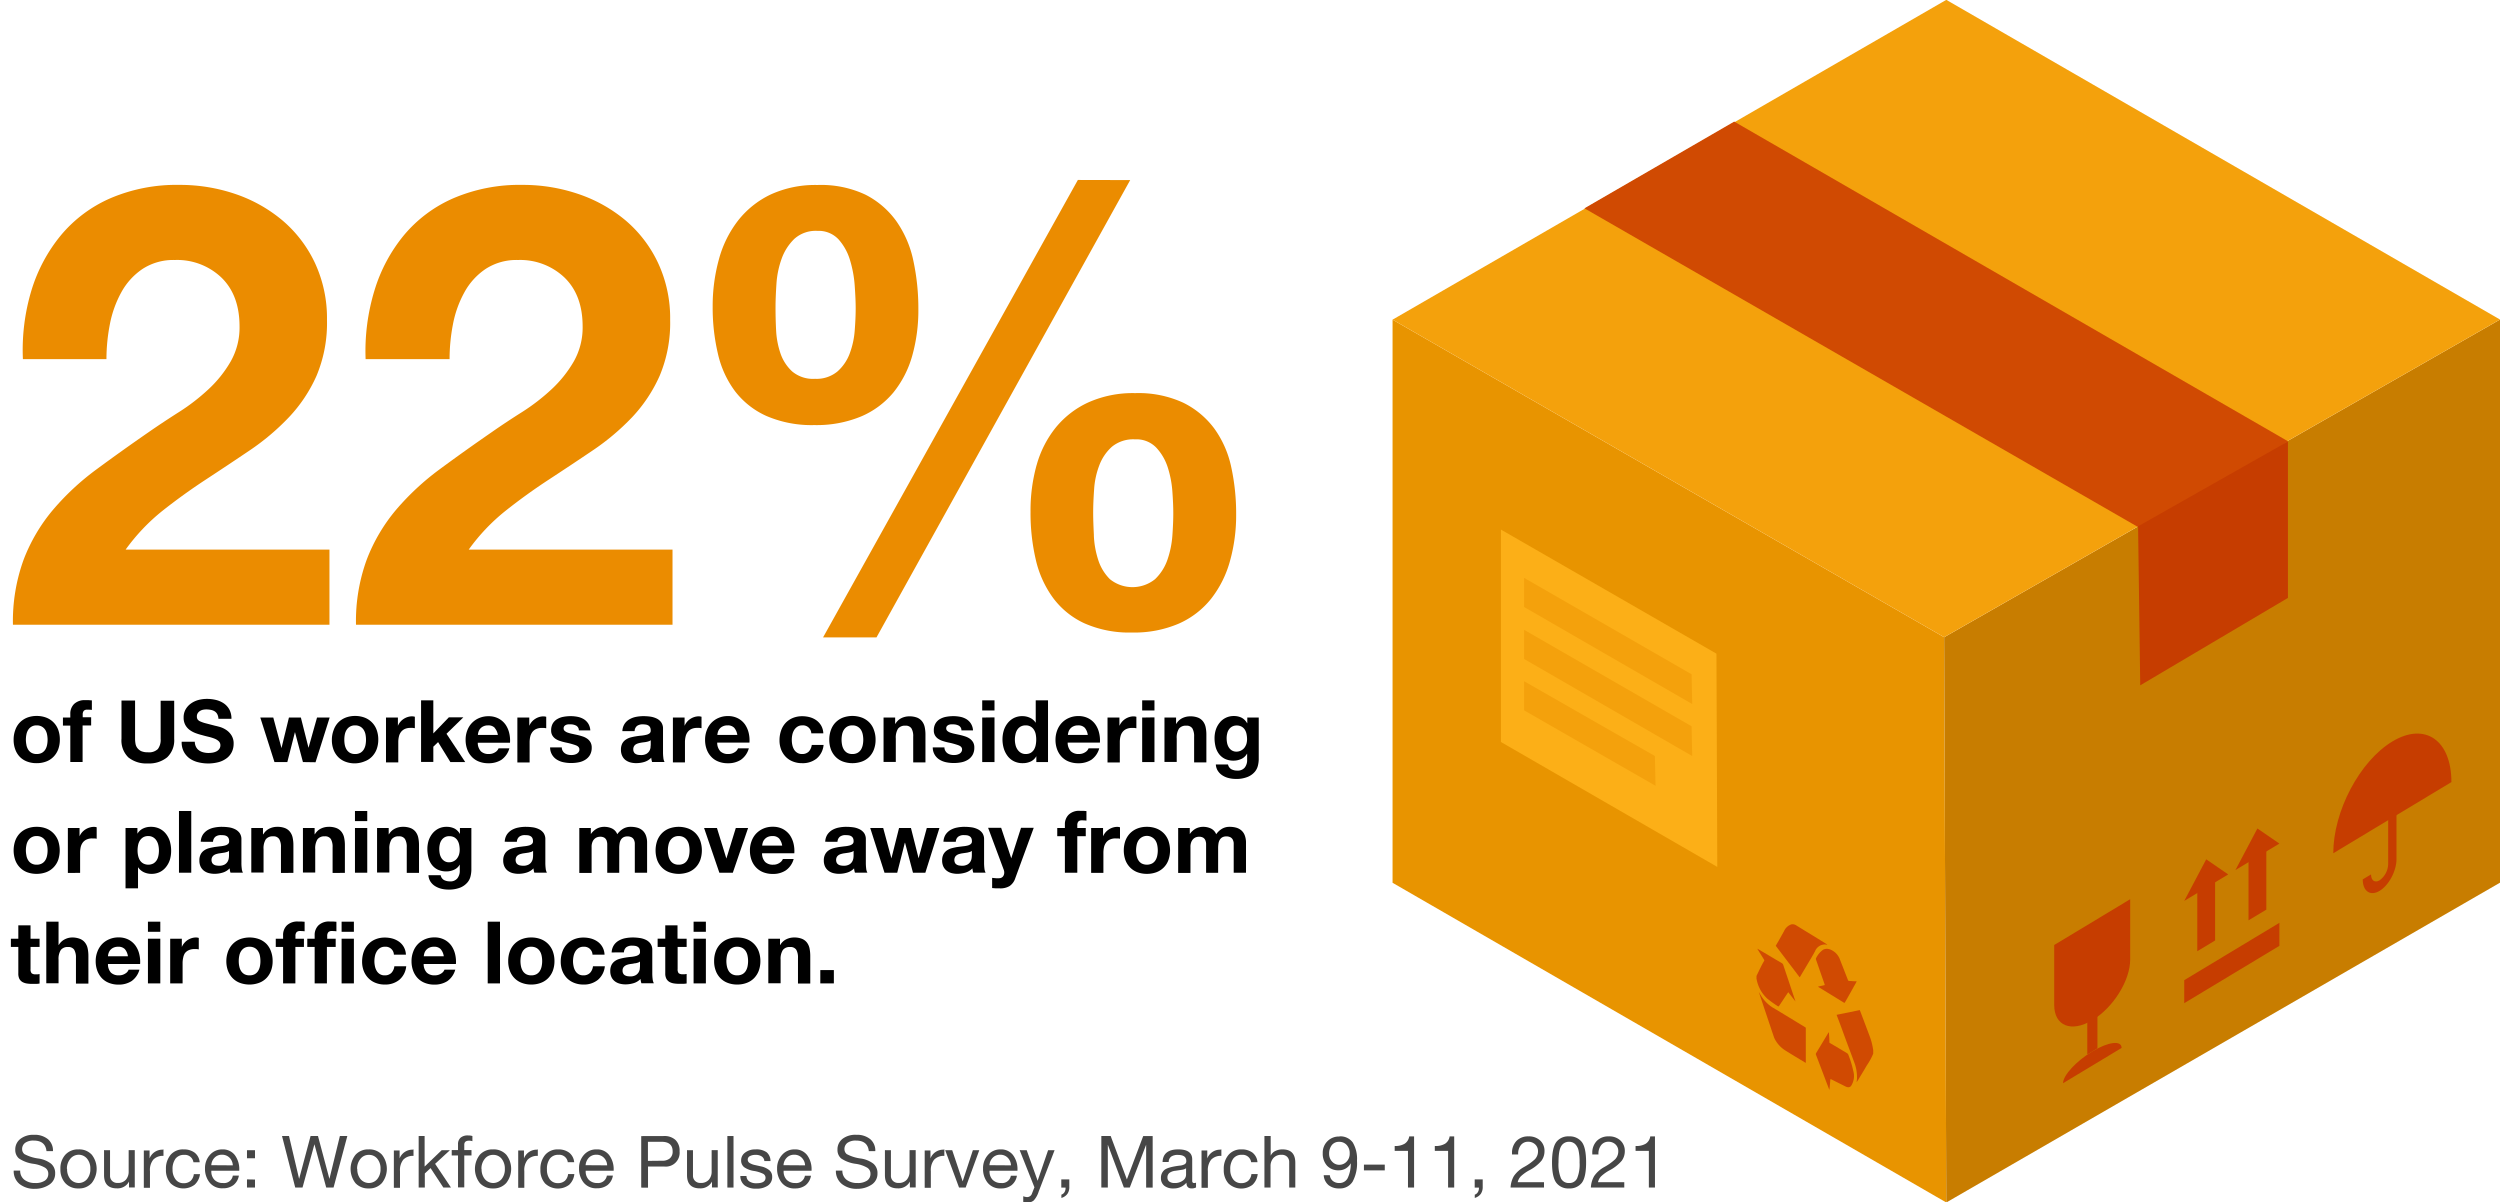 <svg id="Õ__1" data-name="Õº≤„_1" xmlns="http://www.w3.org/2000/svg" width="655" height="315.05" viewBox="0 0 655 315.05"><path d="M4,191.27a5.26,5.26,0,0,1,1.22-2,5.52,5.52,0,0,1,1.9-1.25,6.78,6.78,0,0,1,2.49-.44,6.88,6.88,0,0,1,2.51.44,5.39,5.39,0,0,1,3.14,3.2,7.32,7.32,0,0,1,.42,2.54,7.24,7.24,0,0,1-.42,2.54A5.55,5.55,0,0,1,14,198.29a5.16,5.16,0,0,1-1.91,1.23,6.89,6.89,0,0,1-2.51.43,6.78,6.78,0,0,1-2.49-.43,5.2,5.2,0,0,1-1.9-1.23A5.39,5.39,0,0,1,4,196.35a7,7,0,0,1-.43-2.54A7.09,7.09,0,0,1,4,191.27Zm2.92,3.92a3.7,3.7,0,0,0,.46,1.2,2.56,2.56,0,0,0,.88.85,2.64,2.64,0,0,0,1.35.31,2.72,2.72,0,0,0,1.37-.31,2.59,2.59,0,0,0,.89-.85,3.7,3.7,0,0,0,.46-1.2,7,7,0,0,0,.14-1.38,7.18,7.18,0,0,0-.14-1.38,3.53,3.53,0,0,0-.46-1.2,2.59,2.59,0,0,0-.89-.85,2.62,2.62,0,0,0-1.37-.33,2.5,2.5,0,0,0-2.23,1.18,3.53,3.53,0,0,0-.46,1.2,7.18,7.18,0,0,0-.14,1.38A7,7,0,0,0,6.93,195.19Z"/><path d="M16.49,190.1V188h1.93V187a3.52,3.52,0,0,1,1-2.56,4,4,0,0,1,2.95-1l.86,0,.84.06V186a9,9,0,0,0-1.18-.07,1.25,1.25,0,0,0-.94.3,1.52,1.52,0,0,0-.28,1v.7h2.21v2.15H21.64v9.56H18.42V190.1Z"/><path d="M43.79,198.42a7.45,7.45,0,0,1-5.07,1.6,7.48,7.48,0,0,1-5.09-1.58,6.2,6.2,0,0,1-1.8-4.9v-10h3.56v10a6.88,6.88,0,0,0,.11,1.29A2.5,2.5,0,0,0,36,196a2.72,2.72,0,0,0,1,.8,4.19,4.19,0,0,0,1.74.3,3.31,3.31,0,0,0,2.62-.85,4,4,0,0,0,.73-2.66v-10h3.55v10A6.13,6.13,0,0,1,43.79,198.42Z"/><path d="M51.35,195.67a2.42,2.42,0,0,0,.78.92,3.32,3.32,0,0,0,1.14.52,5.57,5.57,0,0,0,1.36.17,7.47,7.47,0,0,0,1-.08,3.53,3.53,0,0,0,1-.3,2.13,2.13,0,0,0,.79-.63,1.57,1.57,0,0,0,.32-1,1.42,1.42,0,0,0-.42-1.06,3.38,3.38,0,0,0-1.1-.68,11.72,11.72,0,0,0-1.54-.48c-.57-.13-1.16-.28-1.74-.45a14.56,14.56,0,0,1-1.77-.55,6.35,6.35,0,0,1-1.54-.85,4,4,0,0,1-1.1-1.31,3.94,3.94,0,0,1-.42-1.89,4.27,4.27,0,0,1,.53-2.16,4.88,4.88,0,0,1,1.4-1.53,6.08,6.08,0,0,1,1.94-.91,8.65,8.65,0,0,1,2.18-.29,10.11,10.11,0,0,1,2.43.28,6.23,6.23,0,0,1,2.08.92,4.69,4.69,0,0,1,1.44,1.62,5,5,0,0,1,.53,2.39H57.23a2.94,2.94,0,0,0-.3-1.2,2,2,0,0,0-.69-.75,2.88,2.88,0,0,0-1-.38,5.7,5.7,0,0,0-1.21-.12,4.19,4.19,0,0,0-.86.09,2.25,2.25,0,0,0-.78.32,1.86,1.86,0,0,0-.58.57,1.51,1.51,0,0,0-.23.86,1.37,1.37,0,0,0,.19.77,1.57,1.57,0,0,0,.71.54,8.78,8.78,0,0,0,1.47.5l2.46.64c.3.06.72.17,1.26.32a6.06,6.06,0,0,1,1.59.76,4.7,4.7,0,0,1,1.37,1.4,3.91,3.91,0,0,1,.58,2.23,4.91,4.91,0,0,1-.43,2.06,4.49,4.49,0,0,1-1.28,1.64,6.26,6.26,0,0,1-2.11,1.08,10.84,10.84,0,0,1-5.5.05,6.48,6.48,0,0,1-2.22-1,5.11,5.11,0,0,1-1.53-1.79,5.23,5.23,0,0,1-.54-2.58h3.44A2.93,2.93,0,0,0,51.35,195.67Z"/><path d="M79.37,199.66l-2.09-7.86h0l-2,7.86H71.91L68.2,188h3.4l2.15,8h0l1.95-8h3.13l2,7.93h0L83.06,188h3.31l-3.7,11.71Z"/><path d="M87.42,191.27a5.39,5.39,0,0,1,1.22-2,5.56,5.56,0,0,1,1.91-1.25,6.78,6.78,0,0,1,2.49-.44,6.87,6.87,0,0,1,2.5.44,5.39,5.39,0,0,1,3.14,3.2,7.31,7.31,0,0,1,.43,2.54,7.23,7.23,0,0,1-.43,2.54,5.55,5.55,0,0,1-1.23,1.94,5.08,5.08,0,0,1-1.91,1.23A6.87,6.87,0,0,1,93,200a6.78,6.78,0,0,1-2.49-.43,5.24,5.24,0,0,1-1.91-1.23,5.52,5.52,0,0,1-1.22-1.94,7,7,0,0,1-.43-2.54A7.09,7.09,0,0,1,87.42,191.27Zm2.92,3.92a3.71,3.71,0,0,0,.47,1.2,2.53,2.53,0,0,0,.87.85,2.66,2.66,0,0,0,1.36.31,2.75,2.75,0,0,0,1.37-.31,2.56,2.56,0,0,0,.88-.85,3.71,3.71,0,0,0,.47-1.2,7,7,0,0,0,.13-1.38,7.16,7.16,0,0,0-.13-1.38,3.54,3.54,0,0,0-.47-1.2,2.56,2.56,0,0,0-.88-.85,2.65,2.65,0,0,0-1.37-.33,2.56,2.56,0,0,0-1.36.33,2.53,2.53,0,0,0-.87.85,3.54,3.54,0,0,0-.47,1.2,7.16,7.16,0,0,0-.13,1.38A7,7,0,0,0,90.34,195.19Z"/><path d="M104.25,188v2.17h0a4,4,0,0,1,1.49-1.8,4.21,4.21,0,0,1,1.07-.51,3.82,3.82,0,0,1,1.17-.18,2.8,2.8,0,0,1,.71.11v3l-.55-.08-.61,0a3.47,3.47,0,0,0-1.49.29,2.64,2.64,0,0,0-1,.81,3.14,3.14,0,0,0-.53,1.19,6.19,6.19,0,0,0-.16,1.47v5.28h-3.22V188Z"/><path d="M113.53,183.49v8.67l4.06-4.21h3.8l-4.41,4.3,4.91,7.41H118l-3.22-5.23-1.25,1.2v4h-3.21V183.49Z"/><path d="M126,196.85a2.86,2.86,0,0,0,2.08.7,2.91,2.91,0,0,0,1.68-.48,2.06,2.06,0,0,0,.86-1h2.83a5.42,5.42,0,0,1-2.08,3,6.18,6.18,0,0,1-3.4.9,6.58,6.58,0,0,1-2.49-.44,5,5,0,0,1-1.88-1.26,5.55,5.55,0,0,1-1.19-1.94,7.17,7.17,0,0,1-.42-2.5,6.73,6.73,0,0,1,.43-2.44,5.63,5.63,0,0,1,3.11-3.26,6.07,6.07,0,0,1,2.44-.48,5.48,5.48,0,0,1,2.6.58,5.19,5.19,0,0,1,1.83,1.55,6.46,6.46,0,0,1,1,2.22,8.3,8.3,0,0,1,.22,2.6h-8.44A3.2,3.2,0,0,0,126,196.85Zm3.63-6.16a2.26,2.26,0,0,0-1.75-.64,2.7,2.7,0,0,0-1.28.27,2.42,2.42,0,0,0-.82.64,2.59,2.59,0,0,0-.43.82,3.41,3.41,0,0,0-.14.77h5.23A3.65,3.65,0,0,0,129.59,190.69Z"/><path d="M138.67,188v2.17h0a4.18,4.18,0,0,1,.61-1,3.94,3.94,0,0,1,.89-.79,4.15,4.15,0,0,1,1.06-.51,3.88,3.88,0,0,1,1.18-.18,2.73,2.73,0,0,1,.7.11v3l-.54-.08-.61,0a3.55,3.55,0,0,0-1.5.29,2.53,2.53,0,0,0-1,.81,3.32,3.32,0,0,0-.54,1.19,6.76,6.76,0,0,0-.16,1.47v5.28h-3.21V188Z"/><path d="M147.44,196.75a1.93,1.93,0,0,0,.56.61,2.3,2.3,0,0,0,.78.35,3.46,3.46,0,0,0,.92.11,3.63,3.63,0,0,0,.71-.07,2.74,2.74,0,0,0,.68-.25,1.72,1.72,0,0,0,.51-.46,1.15,1.15,0,0,0,.2-.71c0-.48-.32-.85-1-1.09a19.48,19.48,0,0,0-2.68-.72c-.47-.11-.93-.23-1.37-.38a4.51,4.51,0,0,1-1.19-.56,2.75,2.75,0,0,1-.84-.89,2.5,2.5,0,0,1-.32-1.3,3.61,3.61,0,0,1,.44-1.86,3.36,3.36,0,0,1,1.17-1.14,5,5,0,0,1,1.63-.59,10.29,10.29,0,0,1,1.86-.17,9.44,9.44,0,0,1,1.85.18,5.06,5.06,0,0,1,1.59.61,3.67,3.67,0,0,1,1.17,1.15,3.79,3.79,0,0,1,.55,1.8h-3a1.41,1.41,0,0,0-.71-1.26,3.18,3.18,0,0,0-1.49-.33,4.18,4.18,0,0,0-.59,0,2.05,2.05,0,0,0-.58.14,1.31,1.31,0,0,0-.44.33.89.89,0,0,0-.18.58.85.85,0,0,0,.32.7,2.36,2.36,0,0,0,.82.44,8.93,8.93,0,0,0,1.17.31l1.34.29c.46.11.92.24,1.37.39a4.58,4.58,0,0,1,1.19.6,3,3,0,0,1,.83.93,2.75,2.75,0,0,1,.32,1.37,3.77,3.77,0,0,1-.46,1.94,3.65,3.65,0,0,1-1.22,1.25,4.82,4.82,0,0,1-1.71.67,9.8,9.8,0,0,1-2,.19,9.46,9.46,0,0,1-2-.2,5.22,5.22,0,0,1-1.73-.68,3.72,3.72,0,0,1-1.78-3.22h3.06A1.81,1.81,0,0,0,147.44,196.75Z"/><path d="M163.06,191.55a3.8,3.8,0,0,1,.57-1.88,3.74,3.74,0,0,1,1.27-1.2,5.59,5.59,0,0,1,1.73-.65,10.54,10.54,0,0,1,1.94-.19,13.68,13.68,0,0,1,1.79.12,5.76,5.76,0,0,1,1.65.49,3.18,3.18,0,0,1,1.22,1,2.8,2.8,0,0,1,.48,1.71v6.09a12.3,12.3,0,0,0,.09,1.52,2.72,2.72,0,0,0,.32,1.09h-3.27a5.09,5.09,0,0,1-.14-.56,3.56,3.56,0,0,1-.08-.57,4.32,4.32,0,0,1-1.81,1.11,7.37,7.37,0,0,1-2.13.31,5.68,5.68,0,0,1-1.57-.2,3.87,3.87,0,0,1-1.27-.63A2.93,2.93,0,0,1,163,198a3.61,3.61,0,0,1-.31-1.57,3.46,3.46,0,0,1,.35-1.64,2.94,2.94,0,0,1,.91-1,4.22,4.22,0,0,1,1.27-.58,14,14,0,0,1,1.43-.3c.49-.08,1-.14,1.43-.18a9.26,9.26,0,0,0,1.25-.21,2.22,2.22,0,0,0,.86-.39.87.87,0,0,0,.29-.76,1.65,1.65,0,0,0-.17-.83,1.2,1.2,0,0,0-.45-.47,1.72,1.72,0,0,0-.66-.23,5.1,5.1,0,0,0-.8-.06,2.47,2.47,0,0,0-1.5.41,1.81,1.81,0,0,0-.63,1.36Zm7.43,2.38a1.38,1.38,0,0,1-.51.28,4.11,4.11,0,0,1-.65.17c-.24.05-.48.08-.74.11s-.51.07-.77.12a4.35,4.35,0,0,0-.71.18,2.23,2.23,0,0,0-.62.3,1.49,1.49,0,0,0-.41.49,1.54,1.54,0,0,0-.16.75,1.42,1.42,0,0,0,.16.72,1.09,1.09,0,0,0,.43.47,2,2,0,0,0,.63.24,4.56,4.56,0,0,0,.75.06,2.87,2.87,0,0,0,1.47-.31,2.16,2.16,0,0,0,.77-.76,2.42,2.42,0,0,0,.31-.9c0-.3.05-.54.05-.72Z"/><path d="M179.36,188v2.17h0a4,4,0,0,1,1.49-1.8,4.21,4.21,0,0,1,1.07-.51,3.82,3.82,0,0,1,1.17-.18,2.8,2.8,0,0,1,.71.11v3l-.55-.08-.61,0a3.47,3.47,0,0,0-1.49.29,2.64,2.64,0,0,0-1,.81,3.14,3.14,0,0,0-.53,1.19,6.19,6.19,0,0,0-.16,1.47v5.28H176.3V188Z"/><path d="M188.74,196.85a2.85,2.85,0,0,0,2.08.7,2.91,2.91,0,0,0,1.68-.48,2.11,2.11,0,0,0,.86-1h2.83a5.38,5.38,0,0,1-2.09,3,6.12,6.12,0,0,1-3.39.9,6.54,6.54,0,0,1-2.49-.44,5,5,0,0,1-1.88-1.26,5.55,5.55,0,0,1-1.19-1.94,7.17,7.17,0,0,1-.42-2.5,6.73,6.73,0,0,1,.43-2.44,5.56,5.56,0,0,1,1.22-2,5.7,5.7,0,0,1,1.89-1.3,6,6,0,0,1,2.44-.48,5.51,5.51,0,0,1,2.6.58,5.19,5.19,0,0,1,1.83,1.55,6.65,6.65,0,0,1,1,2.22,8.3,8.3,0,0,1,.22,2.6h-8.45A3.25,3.25,0,0,0,188.74,196.85Zm3.63-6.16a2.26,2.26,0,0,0-1.75-.64,2.7,2.7,0,0,0-1.28.27,2.33,2.33,0,0,0-1.25,1.46,4.15,4.15,0,0,0-.15.77h5.24A3.73,3.73,0,0,0,192.37,190.69Z"/><path d="M210.19,190.05a2.18,2.18,0,0,0-1.29.36,2.72,2.72,0,0,0-.85.9,3.88,3.88,0,0,0-.47,1.23,6.56,6.56,0,0,0-.13,1.32,6.42,6.42,0,0,0,.13,1.29,4,4,0,0,0,.44,1.19,2.47,2.47,0,0,0,.83.87,2.25,2.25,0,0,0,1.27.34,2.37,2.37,0,0,0,1.78-.64,3.12,3.12,0,0,0,.78-1.74h3.1a5.29,5.29,0,0,1-1.81,3.56,5.82,5.82,0,0,1-3.83,1.22,6.3,6.3,0,0,1-2.41-.44,5.25,5.25,0,0,1-1.87-1.23,5.76,5.76,0,0,1-1.2-1.89,6.55,6.55,0,0,1-.43-2.42,7.65,7.65,0,0,1,.4-2.52,5.69,5.69,0,0,1,1.16-2,5.37,5.37,0,0,1,1.88-1.32,6.36,6.36,0,0,1,2.54-.48,7.5,7.5,0,0,1,2,.27,5.38,5.38,0,0,1,1.72.83,4.53,4.53,0,0,1,1.23,1.38,4.45,4.45,0,0,1,.55,2h-3.15A2.17,2.17,0,0,0,210.19,190.05Z"/><path d="M217.7,191.27a5.41,5.41,0,0,1,1.23-2,5.52,5.52,0,0,1,1.9-1.25,7.29,7.29,0,0,1,5,0,5.51,5.51,0,0,1,1.92,1.25,5.26,5.26,0,0,1,1.22,2,7.09,7.09,0,0,1,.43,2.54,7,7,0,0,1-.43,2.54,5.39,5.39,0,0,1-1.22,1.94,5.2,5.2,0,0,1-1.92,1.23,7.45,7.45,0,0,1-5,0,5.2,5.2,0,0,1-1.9-1.23,5.55,5.55,0,0,1-1.23-1.94,7.23,7.23,0,0,1-.43-2.54A7.31,7.31,0,0,1,217.7,191.27Zm2.93,3.92a3.7,3.7,0,0,0,.46,1.2,2.62,2.62,0,0,0,.87.85,2.68,2.68,0,0,0,1.36.31,2.72,2.72,0,0,0,1.37-.31,2.59,2.59,0,0,0,.89-.85,3.94,3.94,0,0,0,.46-1.2,7,7,0,0,0,.14-1.38,7.18,7.18,0,0,0-.14-1.38,3.75,3.75,0,0,0-.46-1.2,2.59,2.59,0,0,0-.89-.85,2.62,2.62,0,0,0-1.37-.33,2.59,2.59,0,0,0-1.36.33,2.62,2.62,0,0,0-.87.85,3.53,3.53,0,0,0-.46,1.2,7.18,7.18,0,0,0-.14,1.38A7,7,0,0,0,220.63,195.19Z"/><path d="M234.53,188v1.63h.07a3.72,3.72,0,0,1,1.59-1.49,4.71,4.71,0,0,1,2-.46,5.55,5.55,0,0,1,2.12.35,3.12,3.12,0,0,1,1.3,1,3.73,3.73,0,0,1,.67,1.51,9.4,9.4,0,0,1,.19,2v7.2h-3.21V193a4,4,0,0,0-.46-2.16,1.75,1.75,0,0,0-1.6-.71,2.25,2.25,0,0,0-1.91.78,4.36,4.36,0,0,0-.59,2.57v6.14h-3.21V188Z"/><path d="M247.7,196.75a1.79,1.79,0,0,0,.55.61,2.3,2.3,0,0,0,.78.35,3.51,3.51,0,0,0,.92.11,3.56,3.56,0,0,0,.71-.07,2.74,2.74,0,0,0,.68-.25,1.51,1.51,0,0,0,.51-.46,1.15,1.15,0,0,0,.21-.71c0-.48-.33-.85-1-1.09a19.08,19.08,0,0,0-2.68-.72c-.47-.11-.93-.23-1.37-.38a4.67,4.67,0,0,1-1.19-.56,2.75,2.75,0,0,1-.84-.89,2.5,2.5,0,0,1-.32-1.3,3.51,3.51,0,0,1,.45-1.86,3.25,3.25,0,0,1,1.16-1.14,5.11,5.11,0,0,1,1.63-.59,10.46,10.46,0,0,1,1.86-.17,9.36,9.36,0,0,1,1.85.18,5,5,0,0,1,1.59.61,3.67,3.67,0,0,1,1.17,1.15,3.79,3.79,0,0,1,.56,1.8H251.9a1.41,1.41,0,0,0-.71-1.26,3.18,3.18,0,0,0-1.49-.33,4.18,4.18,0,0,0-.59,0,2.14,2.14,0,0,0-.58.14,1.31,1.31,0,0,0-.44.33.89.89,0,0,0-.18.58.88.88,0,0,0,.32.7,2.36,2.36,0,0,0,.82.44,8.93,8.93,0,0,0,1.17.31l1.34.29c.47.11.92.24,1.37.39a4.58,4.58,0,0,1,1.19.6,3.12,3.12,0,0,1,.84.93,2.75,2.75,0,0,1,.31,1.37,3.77,3.77,0,0,1-.46,1.94,3.62,3.62,0,0,1-1.21,1.25,5,5,0,0,1-1.71.67,9.94,9.94,0,0,1-2,.19,9.49,9.49,0,0,1-2-.2,5.3,5.3,0,0,1-1.73-.68,3.72,3.72,0,0,1-1.78-3.22h3.06A1.72,1.72,0,0,0,247.7,196.75Z"/><path d="M257.34,186.14v-2.65h3.22v2.65Zm3.22,1.81v11.71h-3.22V188Z"/><path d="M271.49,198.16a3.25,3.25,0,0,1-1.48,1.37,4.91,4.91,0,0,1-2.07.42,5,5,0,0,1-2.31-.51,4.71,4.71,0,0,1-1.65-1.38,6.31,6.31,0,0,1-1-2,8.41,8.41,0,0,1-.33-2.36,8,8,0,0,1,.33-2.28,5.94,5.94,0,0,1,1-1.93,5,5,0,0,1,1.62-1.35,4.84,4.84,0,0,1,2.27-.51,4.65,4.65,0,0,1,2,.44,3.55,3.55,0,0,1,1.49,1.3h0v-5.88h3.22v16.17h-3.06v-1.5Zm-.13-5.78a3.36,3.36,0,0,0-.47-1.18,2.5,2.5,0,0,0-.85-.83,2.47,2.47,0,0,0-1.31-.32,2.66,2.66,0,0,0-1.34.32,2.5,2.5,0,0,0-.87.84,3.49,3.49,0,0,0-.47,1.19,6.3,6.3,0,0,0-.15,1.39,5.68,5.68,0,0,0,.16,1.36,3.45,3.45,0,0,0,.51,1.21,2.78,2.78,0,0,0,.88.86,2.39,2.39,0,0,0,1.28.33,2.59,2.59,0,0,0,1.33-.31,2.65,2.65,0,0,0,.85-.85,3.85,3.85,0,0,0,.45-1.22,7.15,7.15,0,0,0,.13-1.4A7,7,0,0,0,271.36,192.38Z"/><path d="M280.58,196.85a2.87,2.87,0,0,0,2.09.7,2.9,2.9,0,0,0,1.67-.48,2,2,0,0,0,.86-1H288a5.37,5.37,0,0,1-2.08,3,6.18,6.18,0,0,1-3.4.9,6.58,6.58,0,0,1-2.49-.44,5,5,0,0,1-1.88-1.26,5.7,5.7,0,0,1-1.19-1.94,7.17,7.17,0,0,1-.42-2.5,7,7,0,0,1,.43-2.44,5.73,5.73,0,0,1,1.23-2,5.6,5.6,0,0,1,1.89-1.3,6,6,0,0,1,2.43-.48,5.52,5.52,0,0,1,2.61.58,5.08,5.08,0,0,1,1.82,1.55,6.28,6.28,0,0,1,1,2.22,8.3,8.3,0,0,1,.23,2.6h-8.45A3.24,3.24,0,0,0,280.58,196.85Zm3.64-6.16a2.28,2.28,0,0,0-1.76-.64,2.73,2.73,0,0,0-1.28.27,2.28,2.28,0,0,0-.81.64,2.24,2.24,0,0,0-.43.82,3,3,0,0,0-.15.77H285A3.73,3.73,0,0,0,284.22,190.69Z"/><path d="M293.29,188v2.17h0a4.22,4.22,0,0,1,.62-1,3.89,3.89,0,0,1,.88-.79,4.21,4.21,0,0,1,1.07-.51,3.77,3.77,0,0,1,1.17-.18,2.66,2.66,0,0,1,.7.11v3l-.54-.08-.61,0a3.55,3.55,0,0,0-1.5.29,2.69,2.69,0,0,0-1,.81,3.14,3.14,0,0,0-.53,1.19,6.19,6.19,0,0,0-.16,1.47v5.28h-3.22V188Z"/><path d="M299.25,186.14v-2.65h3.22v2.65Zm3.22,1.81v11.71h-3.22V188Z"/><path d="M308.13,188v1.63h.07a3.72,3.72,0,0,1,1.59-1.49,4.71,4.71,0,0,1,2-.46,5.55,5.55,0,0,1,2.12.35,3.12,3.12,0,0,1,1.3,1,3.73,3.73,0,0,1,.67,1.51,9.4,9.4,0,0,1,.19,2v7.2h-3.21V193a4.13,4.13,0,0,0-.46-2.16,1.76,1.76,0,0,0-1.61-.71,2.23,2.23,0,0,0-1.9.78,4.36,4.36,0,0,0-.59,2.57v6.14h-3.21V188Z"/><path d="M329.59,200.52a3.94,3.94,0,0,1-.83,1.69,4.86,4.86,0,0,1-1.83,1.32,7.77,7.77,0,0,1-3.22.55,7.63,7.63,0,0,1-1.75-.22,5.24,5.24,0,0,1-1.63-.67A4,4,0,0,1,319.1,202a3.4,3.4,0,0,1-.55-1.71h3.19a1.84,1.84,0,0,0,.88,1.25,3.13,3.13,0,0,0,1.52.35,2.33,2.33,0,0,0,2-.81,3.19,3.19,0,0,0,.61-2.06v-1.54h-.05a3.22,3.22,0,0,1-1.48,1.37,4.91,4.91,0,0,1-2,.44,5.28,5.28,0,0,1-2.27-.46,4.42,4.42,0,0,1-1.56-1.27,5.38,5.38,0,0,1-.9-1.88,9.37,9.37,0,0,1-.28-2.28,7.31,7.31,0,0,1,.33-2.19,5.71,5.71,0,0,1,1-1.85,4.58,4.58,0,0,1,1.58-1.28,4.67,4.67,0,0,1,2.16-.48,4.49,4.49,0,0,1,2,.43,3.51,3.51,0,0,1,1.46,1.45h.05V188h3v11A7.68,7.68,0,0,1,329.59,200.52Zm-4.41-3.9a2.55,2.55,0,0,0,.87-.72,3.54,3.54,0,0,0,.51-1,4.42,4.42,0,0,0,.17-1.21,6.62,6.62,0,0,0-.14-1.37,3.46,3.46,0,0,0-.45-1.15,2.36,2.36,0,0,0-.84-.79,2.63,2.63,0,0,0-1.32-.3,2.34,2.34,0,0,0-1.16.28,2.39,2.39,0,0,0-.82.73,3,3,0,0,0-.47,1.07,5.16,5.16,0,0,0-.15,1.25,6.56,6.56,0,0,0,.12,1.26,3.58,3.58,0,0,0,.43,1.12,2.54,2.54,0,0,0,.81.82,2.28,2.28,0,0,0,1.24.32A2.53,2.53,0,0,0,325.18,196.62Z"/><path d="M4,220.26a5.43,5.43,0,0,1,1.22-1.95,5.49,5.49,0,0,1,1.9-1.24,6.58,6.58,0,0,1,2.49-.44,6.68,6.68,0,0,1,2.51.44A5.44,5.44,0,0,1,14,218.31a5.59,5.59,0,0,1,1.23,1.95,7.92,7.92,0,0,1,0,5.09A5.5,5.5,0,0,1,14,227.28a5.31,5.31,0,0,1-1.91,1.24,7.1,7.1,0,0,1-2.51.43,7,7,0,0,1-2.49-.43A5.35,5.35,0,0,1,4,225.35a7.75,7.75,0,0,1,0-5.09Zm2.92,3.92a3.53,3.53,0,0,0,.46,1.2,2.39,2.39,0,0,0,.88.85,2.64,2.64,0,0,0,1.35.32,2.72,2.72,0,0,0,1.37-.32,2.42,2.42,0,0,0,.89-.85,3.53,3.53,0,0,0,.46-1.2,6.84,6.84,0,0,0,.14-1.37,7,7,0,0,0-.14-1.38,3.45,3.45,0,0,0-.46-1.2,2.59,2.59,0,0,0-.89-.85,2.62,2.62,0,0,0-1.37-.33,2.5,2.5,0,0,0-2.23,1.18,3.45,3.45,0,0,0-.46,1.2,7,7,0,0,0-.14,1.38A6.84,6.84,0,0,0,6.93,224.18Z"/><path d="M20.84,216.94v2.18h0a4,4,0,0,1,.61-1,4.28,4.28,0,0,1,2-1.3,3.88,3.88,0,0,1,1.18-.18,2.31,2.31,0,0,1,.7.11v3a5.29,5.29,0,0,0-.54-.08l-.61,0a3.4,3.4,0,0,0-1.5.29,2.58,2.58,0,0,0-1,.8,3.32,3.32,0,0,0-.54,1.19,6.94,6.94,0,0,0-.15,1.48v5.27H17.78V216.94Z"/><path d="M36,216.94v1.5h0a3.42,3.42,0,0,1,1.5-1.38,4.53,4.53,0,0,1,2-.43,5.07,5.07,0,0,1,2.38.52,4.8,4.8,0,0,1,1.65,1.38,5.93,5.93,0,0,1,1,2,9,9,0,0,1,.31,2.39,8.13,8.13,0,0,1-.31,2.27,5.89,5.89,0,0,1-1,1.92,4.72,4.72,0,0,1-1.6,1.34,4.92,4.92,0,0,1-2.26.5,4.61,4.61,0,0,1-2-.44,3.81,3.81,0,0,1-1.51-1.31h0v5.55H32.89V216.94Zm4.18,9.29a2.62,2.62,0,0,0,.86-.83,3.32,3.32,0,0,0,.46-1.19,7,7,0,0,0,.14-1.38,6.34,6.34,0,0,0-.15-1.38,3.62,3.62,0,0,0-.49-1.21,2.56,2.56,0,0,0-.87-.86,2.41,2.41,0,0,0-1.3-.33,2.5,2.5,0,0,0-1.33.33,2.69,2.69,0,0,0-.86.85,3.45,3.45,0,0,0-.46,1.2,7.15,7.15,0,0,0-.14,1.4,6.34,6.34,0,0,0,.15,1.38,3.75,3.75,0,0,0,.47,1.19,2.51,2.51,0,0,0,.88.83,2.88,2.88,0,0,0,2.64,0Z"/><path d="M50.11,212.48v16.17H46.89V212.48Z"/><path d="M52.6,220.54a3.72,3.72,0,0,1,.56-1.88,4.16,4.16,0,0,1,1.27-1.2,5.64,5.64,0,0,1,1.74-.64,9.64,9.64,0,0,1,1.93-.19,13.57,13.57,0,0,1,1.79.12,5.44,5.44,0,0,1,1.66.49,3.33,3.33,0,0,1,1.22,1,2.8,2.8,0,0,1,.48,1.71v6.09a10.71,10.71,0,0,0,.09,1.52,2.73,2.73,0,0,0,.31,1.08H60.39a4.94,4.94,0,0,1-.15-.55c0-.19-.06-.38-.08-.58a4.11,4.11,0,0,1-1.81,1.11,7.28,7.28,0,0,1-2.13.32,6,6,0,0,1-1.56-.2,3.62,3.62,0,0,1-1.27-.64,3.06,3.06,0,0,1-.85-1.09,3.71,3.71,0,0,1-.3-1.56,3.35,3.35,0,0,1,.35-1.64,2.83,2.83,0,0,1,.9-1,4.09,4.09,0,0,1,1.27-.58c.48-.13,1-.23,1.44-.31l1.43-.18a7.85,7.85,0,0,0,1.24-.2,2,2,0,0,0,.86-.4.85.85,0,0,0,.3-.76,1.73,1.73,0,0,0-.17-.82,1.23,1.23,0,0,0-.45-.48,1.91,1.91,0,0,0-.66-.23,6.77,6.77,0,0,0-.81-.05,2.38,2.38,0,0,0-1.49.41,1.85,1.85,0,0,0-.64,1.35ZM60,222.92a1.58,1.58,0,0,1-.51.29c-.21.06-.42.12-.66.17l-.73.11-.77.11c-.25.05-.48.11-.72.18a2.19,2.19,0,0,0-.61.31,1.54,1.54,0,0,0-.42.49,1.59,1.59,0,0,0-.16.74,1.61,1.61,0,0,0,.16.73,1.19,1.19,0,0,0,.43.46,1.58,1.58,0,0,0,.64.24,3.64,3.64,0,0,0,.74.07,2.88,2.88,0,0,0,1.48-.32,2.16,2.16,0,0,0,.77-.76,2.54,2.54,0,0,0,.3-.89,5.87,5.87,0,0,0,.06-.73Z"/><path d="M68.9,216.94v1.63H69a3.7,3.7,0,0,1,1.59-1.48,4.56,4.56,0,0,1,2-.46,5.37,5.37,0,0,1,2.12.35,3.1,3.1,0,0,1,1.3,1,3.77,3.77,0,0,1,.67,1.52,9.37,9.37,0,0,1,.19,2v7.2H73.61V222a4,4,0,0,0-.46-2.16,1.73,1.73,0,0,0-1.6-.72,2.25,2.25,0,0,0-1.91.78,4.4,4.4,0,0,0-.59,2.58v6.13H65.84V216.94Z"/><path d="M82.43,216.94v1.63h.07a3.73,3.73,0,0,1,1.58-1.48,4.6,4.6,0,0,1,2-.46,5.37,5.37,0,0,1,2.12.35,3.16,3.16,0,0,1,1.3,1,3.77,3.77,0,0,1,.67,1.52,9.37,9.37,0,0,1,.19,2v7.2H87.14V222a4.09,4.09,0,0,0-.45-2.16,1.75,1.75,0,0,0-1.61-.72,2.23,2.23,0,0,0-1.9.78,4.4,4.4,0,0,0-.59,2.58v6.13H79.37V216.94Z"/><path d="M93,215.13v-2.65h3.22v2.65Zm3.22,1.81v11.71H93V216.94Z"/><path d="M101.84,216.94v1.63h.07a3.7,3.7,0,0,1,1.59-1.48,4.56,4.56,0,0,1,2-.46,5.37,5.37,0,0,1,2.12.35,3.1,3.1,0,0,1,1.3,1,3.77,3.77,0,0,1,.67,1.52,9.37,9.37,0,0,1,.19,2v7.2h-3.21V222a4.08,4.08,0,0,0-.46-2.16,1.74,1.74,0,0,0-1.61-.72,2.23,2.23,0,0,0-1.9.78,4.4,4.4,0,0,0-.59,2.58v6.13H98.79V216.94Z"/><path d="M123.3,229.51a3.88,3.88,0,0,1-.83,1.69,5,5,0,0,1-1.83,1.33,8,8,0,0,1-3.22.54,7.6,7.6,0,0,1-1.75-.21,5.77,5.77,0,0,1-1.63-.67,3.93,3.93,0,0,1-1.23-1.17,3.34,3.34,0,0,1-.55-1.71h3.19a1.88,1.88,0,0,0,.88,1.26,3.24,3.24,0,0,0,1.52.35,2.3,2.3,0,0,0,2-.82,3.19,3.19,0,0,0,.61-2.06V226.5h0a3.17,3.17,0,0,1-1.48,1.37,4.76,4.76,0,0,1-2,.44,5.14,5.14,0,0,1-2.27-.46,4.31,4.31,0,0,1-1.56-1.27,5.21,5.21,0,0,1-.9-1.88,9.31,9.31,0,0,1-.28-2.28,7.24,7.24,0,0,1,.33-2.18,5.86,5.86,0,0,1,1-1.86,4.82,4.82,0,0,1,1.58-1.28,4.67,4.67,0,0,1,2.16-.47,4.49,4.49,0,0,1,2,.43,3.45,3.45,0,0,1,1.46,1.45h0v-1.57h3v11A7.67,7.67,0,0,1,123.3,229.51Zm-4.41-3.89a2.47,2.47,0,0,0,.87-.73,3.42,3.42,0,0,0,.51-1,4.37,4.37,0,0,0,.17-1.21,6.7,6.7,0,0,0-.14-1.37,3.4,3.4,0,0,0-.45-1.14,2.47,2.47,0,0,0-.84-.8,2.74,2.74,0,0,0-1.32-.29,2.34,2.34,0,0,0-1.16.27,2.42,2.42,0,0,0-.82.74,2.91,2.91,0,0,0-.47,1.06,5.18,5.18,0,0,0-.15,1.26,6.72,6.72,0,0,0,.12,1.26,3.68,3.68,0,0,0,.43,1.12,2.61,2.61,0,0,0,.81.81,2.2,2.2,0,0,0,1.24.32A2.53,2.53,0,0,0,118.89,225.62Z"/><path d="M132.24,220.54a3.72,3.72,0,0,1,.56-1.88,4,4,0,0,1,1.27-1.2,5.58,5.58,0,0,1,1.73-.64,9.81,9.81,0,0,1,1.94-.19,13.57,13.57,0,0,1,1.79.12,5.38,5.38,0,0,1,1.65.49,3.28,3.28,0,0,1,1.23,1,2.86,2.86,0,0,1,.47,1.71v6.09a12.42,12.42,0,0,0,.09,1.52,2.72,2.72,0,0,0,.32,1.08H140a4.94,4.94,0,0,1-.15-.55,5.4,5.4,0,0,1-.08-.58,4.16,4.16,0,0,1-1.81,1.11,7.28,7.28,0,0,1-2.13.32,6,6,0,0,1-1.56-.2,3.54,3.54,0,0,1-1.27-.64,3,3,0,0,1-.85-1.09,3.71,3.71,0,0,1-.31-1.56,3.35,3.35,0,0,1,.36-1.64,2.83,2.83,0,0,1,.9-1,4,4,0,0,1,1.27-.58,14.19,14.19,0,0,1,1.44-.31l1.43-.18a8,8,0,0,0,1.24-.2,2.09,2.09,0,0,0,.86-.4.88.88,0,0,0,.3-.76,1.73,1.73,0,0,0-.17-.82,1.25,1.25,0,0,0-.46-.48,1.86,1.86,0,0,0-.65-.23,6.77,6.77,0,0,0-.81-.05,2.38,2.38,0,0,0-1.49.41,1.81,1.81,0,0,0-.64,1.35Zm7.43,2.38a1.58,1.58,0,0,1-.51.29l-.66.17-.74.11-.77.11c-.24.05-.48.11-.71.18a2.19,2.19,0,0,0-.61.31,1.33,1.33,0,0,0-.42.49,1.77,1.77,0,0,0,0,1.47,1.12,1.12,0,0,0,.43.46,1.59,1.59,0,0,0,.63.24,3.74,3.74,0,0,0,.75.07,2.81,2.81,0,0,0,1.47-.32,2,2,0,0,0,.77-.76,2.37,2.37,0,0,0,.31-.89,5.87,5.87,0,0,0,.06-.73Z"/><path d="M154.8,216.94v1.59h0a4.76,4.76,0,0,1,1.53-1.41,4.17,4.17,0,0,1,2-.49,4.68,4.68,0,0,1,2,.43,2.8,2.8,0,0,1,1.39,1.51,5.15,5.15,0,0,1,1.42-1.36,3.76,3.76,0,0,1,2.12-.58,6.28,6.28,0,0,1,1.72.22,3.5,3.5,0,0,1,1.36.73,3.32,3.32,0,0,1,.88,1.3,5.32,5.32,0,0,1,.32,1.94v7.83h-3.22V222c0-.4,0-.77,0-1.11a2.49,2.49,0,0,0-.25-.91,1.53,1.53,0,0,0-.6-.61,2.22,2.22,0,0,0-1.08-.23,2.11,2.11,0,0,0-1.1.26,1.84,1.84,0,0,0-.65.68,2.67,2.67,0,0,0-.32,1,7.85,7.85,0,0,0-.08,1.08v6.52H159.1v-6.57c0-.34,0-.69,0-1a3.14,3.14,0,0,0-.19-.94,1.59,1.59,0,0,0-.57-.69,2.16,2.16,0,0,0-1.17-.26,2.84,2.84,0,0,0-.6.1,2,2,0,0,0-.72.39,2.11,2.11,0,0,0-.6.82,3.23,3.23,0,0,0-.25,1.39v6.79h-3.22V216.94Z"/><path d="M172.19,220.26a5.59,5.59,0,0,1,1.23-1.95,5.4,5.4,0,0,1,1.9-1.24,7.29,7.29,0,0,1,5,0,5.48,5.48,0,0,1,1.92,1.24,5.57,5.57,0,0,1,1.22,1.95,7.75,7.75,0,0,1,0,5.09,5.48,5.48,0,0,1-1.22,1.93,5.35,5.35,0,0,1-1.92,1.24,7.45,7.45,0,0,1-5,0,5.27,5.27,0,0,1-1.9-1.24,5.5,5.5,0,0,1-1.23-1.93,7.75,7.75,0,0,1,0-5.09Zm2.93,3.92a3.53,3.53,0,0,0,.46,1.2,2.44,2.44,0,0,0,.87.85,2.68,2.68,0,0,0,1.36.32,2.75,2.75,0,0,0,1.37-.32,2.32,2.32,0,0,0,.88-.85,3.54,3.54,0,0,0,.47-1.2,6.84,6.84,0,0,0,.14-1.37,7,7,0,0,0-.14-1.38,3.46,3.46,0,0,0-.47-1.2,2.48,2.48,0,0,0-.88-.85,2.65,2.65,0,0,0-1.37-.33,2.59,2.59,0,0,0-1.36.33,2.62,2.62,0,0,0-.87.85,3.45,3.45,0,0,0-.46,1.2,6.34,6.34,0,0,0-.14,1.38A6.18,6.18,0,0,0,175.12,224.18Z"/><path d="M188.47,228.65l-4-11.71h3.37l2.47,8h0l2.47-8H196l-4,11.71Z"/><path d="M200.49,225.85a2.89,2.89,0,0,0,2.08.7,2.85,2.85,0,0,0,1.68-.49,2.07,2.07,0,0,0,.86-1h2.83a5.34,5.34,0,0,1-2.09,3,6,6,0,0,1-3.39.91,6.74,6.74,0,0,1-2.49-.44,5.27,5.27,0,0,1-1.88-1.26,5.5,5.5,0,0,1-1.19-1.95,7.07,7.07,0,0,1-.42-2.49,6.79,6.79,0,0,1,.43-2.45,5.65,5.65,0,0,1,1.22-2,5.85,5.85,0,0,1,1.89-1.3,6,6,0,0,1,2.44-.47,5.63,5.63,0,0,1,2.6.57,5.41,5.41,0,0,1,1.83,1.55,6.65,6.65,0,0,1,1,2.22,8.37,8.37,0,0,1,.22,2.61h-8.45A3.26,3.26,0,0,0,200.49,225.85Zm3.63-6.17a2.25,2.25,0,0,0-1.75-.63,2.83,2.83,0,0,0-1.28.26,2.44,2.44,0,0,0-.82.65,2.27,2.27,0,0,0-.43.81,4.32,4.32,0,0,0-.15.77h5.24A3.82,3.82,0,0,0,204.12,219.68Z"/><path d="M216.21,220.54a3.72,3.72,0,0,1,.56-1.88,4,4,0,0,1,1.27-1.2,5.68,5.68,0,0,1,1.73-.64,9.81,9.81,0,0,1,1.94-.19,13.57,13.57,0,0,1,1.79.12,5.38,5.38,0,0,1,1.65.49,3.28,3.28,0,0,1,1.23,1,2.86,2.86,0,0,1,.47,1.71v6.09a12.42,12.42,0,0,0,.09,1.52,2.72,2.72,0,0,0,.32,1.08H224a4.94,4.94,0,0,1-.15-.55,5.4,5.4,0,0,1-.08-.58,4.16,4.16,0,0,1-1.81,1.11,7.28,7.28,0,0,1-2.13.32,6,6,0,0,1-1.56-.2,3.54,3.54,0,0,1-1.27-.64,3,3,0,0,1-.85-1.09,3.71,3.71,0,0,1-.31-1.56,3.35,3.35,0,0,1,.36-1.64,2.83,2.83,0,0,1,.9-1,4.09,4.09,0,0,1,1.27-.58c.48-.13,1-.23,1.44-.31l1.43-.18a8,8,0,0,0,1.24-.2,2.09,2.09,0,0,0,.86-.4.88.88,0,0,0,.3-.76,1.73,1.73,0,0,0-.17-.82,1.25,1.25,0,0,0-.46-.48,1.86,1.86,0,0,0-.65-.23,6.77,6.77,0,0,0-.81-.05,2.38,2.38,0,0,0-1.49.41,1.81,1.81,0,0,0-.64,1.35Zm7.43,2.38a1.58,1.58,0,0,1-.51.29l-.66.17-.74.11-.77.11c-.24.05-.48.11-.71.18a2.19,2.19,0,0,0-.61.31,1.54,1.54,0,0,0-.42.49,1.77,1.77,0,0,0,0,1.47,1.19,1.19,0,0,0,.43.46,1.59,1.59,0,0,0,.63.24,3.74,3.74,0,0,0,.75.07,2.81,2.81,0,0,0,1.47-.32,2,2,0,0,0,.77-.76,2.37,2.37,0,0,0,.31-.89,5.87,5.87,0,0,0,.06-.73Z"/><path d="M239.2,228.65l-2.08-7.86h-.05l-2,7.86h-3.33L228,216.94h3.4l2.15,7.95h0l2-7.95h3.12l2,7.93h0l2.15-7.93h3.31l-3.69,11.71Z"/><path d="M247.19,220.54a3.72,3.72,0,0,1,.56-1.88,4,4,0,0,1,1.27-1.2,5.58,5.58,0,0,1,1.73-.64,9.81,9.81,0,0,1,1.94-.19,13.57,13.57,0,0,1,1.79.12,5.38,5.38,0,0,1,1.65.49,3.28,3.28,0,0,1,1.23,1,2.86,2.86,0,0,1,.47,1.71v6.09a12.42,12.42,0,0,0,.09,1.52,2.72,2.72,0,0,0,.32,1.08H255a4.94,4.94,0,0,1-.15-.55,5.4,5.4,0,0,1-.08-.58,4.16,4.16,0,0,1-1.81,1.11,7.38,7.38,0,0,1-2.13.32,6,6,0,0,1-1.56-.2,3.54,3.54,0,0,1-1.27-.64,3,3,0,0,1-.85-1.09,3.71,3.71,0,0,1-.31-1.56,3.46,3.46,0,0,1,.35-1.64,3,3,0,0,1,.91-1,4,4,0,0,1,1.27-.58,13.63,13.63,0,0,1,1.44-.31l1.42-.18a8,8,0,0,0,1.25-.2,2.09,2.09,0,0,0,.86-.4.88.88,0,0,0,.3-.76,1.73,1.73,0,0,0-.17-.82,1.25,1.25,0,0,0-.46-.48,1.93,1.93,0,0,0-.65-.23,6.77,6.77,0,0,0-.81-.05,2.38,2.38,0,0,0-1.49.41,1.78,1.78,0,0,0-.64,1.35Zm7.43,2.38a1.58,1.58,0,0,1-.51.29l-.66.17-.74.11-.77.11c-.24.05-.48.11-.71.18a2.06,2.06,0,0,0-.61.31,1.33,1.33,0,0,0-.42.49,1.77,1.77,0,0,0,0,1.47,1.12,1.12,0,0,0,.43.46,1.59,1.59,0,0,0,.63.24,3.67,3.67,0,0,0,.75.07,2.81,2.81,0,0,0,1.47-.32,2,2,0,0,0,.77-.76,2.37,2.37,0,0,0,.31-.89,5.87,5.87,0,0,0,.06-.73Z"/><path d="M264.52,232.14a4.65,4.65,0,0,1-2.58.61c-.34,0-.66,0-1,0l-1-.08V230l.93.09a6,6,0,0,0,1,0,1.26,1.26,0,0,0,.94-.49,1.65,1.65,0,0,0,.3-1,2,2,0,0,0-.13-.72l-4.1-11h3.42l2.65,8h0l2.56-8h3.33L266,230.1A3.91,3.91,0,0,1,264.52,232.14Z"/><path d="M277,219.09v-2.15H279V216a3.5,3.5,0,0,1,1-2.56,3.93,3.93,0,0,1,2.95-1l.86,0,.84.06V215a11.17,11.17,0,0,0-1.18-.07,1.25,1.25,0,0,0-.94.31,1.49,1.49,0,0,0-.28,1v.7h2.22v2.15h-2.22v9.56H279v-9.56Z"/><path d="M289,216.94v2.18h0a4,4,0,0,1,.61-1,3.94,3.94,0,0,1,.89-.79,4.15,4.15,0,0,1,1.06-.51,3.88,3.88,0,0,1,1.18-.18,2.35,2.35,0,0,1,.7.11v3a5.29,5.29,0,0,0-.54-.08l-.61,0a3.4,3.4,0,0,0-1.5.29,2.51,2.51,0,0,0-1,.8,3.32,3.32,0,0,0-.54,1.19,6.92,6.92,0,0,0-.16,1.48v5.27h-3.21V216.94Z"/><path d="M294.86,220.26a5.59,5.59,0,0,1,1.23-1.95,5.49,5.49,0,0,1,1.9-1.24,6.58,6.58,0,0,1,2.49-.44,6.72,6.72,0,0,1,2.51.44,5.53,5.53,0,0,1,1.91,1.24,5.43,5.43,0,0,1,1.22,1.95,7.75,7.75,0,0,1,0,5.09,5.33,5.33,0,0,1-3.13,3.17,7.14,7.14,0,0,1-2.51.43,7,7,0,0,1-2.49-.43,5.35,5.35,0,0,1-1.9-1.24,5.5,5.5,0,0,1-1.23-1.93,7.75,7.75,0,0,1,0-5.09Zm2.93,3.92a3.53,3.53,0,0,0,.46,1.2,2.44,2.44,0,0,0,.87.85,3.07,3.07,0,0,0,2.73,0,2.42,2.42,0,0,0,.89-.85,3.53,3.53,0,0,0,.46-1.2,6.84,6.84,0,0,0,.14-1.37,7,7,0,0,0-.14-1.38,3.45,3.45,0,0,0-.46-1.2,2.59,2.59,0,0,0-.89-.85,2.65,2.65,0,0,0-3.6.85,3.45,3.45,0,0,0-.46,1.2,7,7,0,0,0-.14,1.38A6.84,6.84,0,0,0,297.79,224.18Z"/><path d="M311.72,216.94v1.59h0a4.63,4.63,0,0,1,1.52-1.41,4.17,4.17,0,0,1,2-.49,4.68,4.68,0,0,1,2,.43,2.85,2.85,0,0,1,1.4,1.51,5,5,0,0,1,1.41-1.36,3.78,3.78,0,0,1,2.12-.58,6.28,6.28,0,0,1,1.72.22,3.5,3.5,0,0,1,1.36.73,3.22,3.22,0,0,1,.88,1.3,5.32,5.32,0,0,1,.32,1.94v7.83h-3.22V222c0-.4,0-.77,0-1.11a2.49,2.49,0,0,0-.25-.91,1.53,1.53,0,0,0-.6-.61,2.19,2.19,0,0,0-1.08-.23,2.11,2.11,0,0,0-1.1.26,1.92,1.92,0,0,0-.65.68,2.67,2.67,0,0,0-.32,1,7.85,7.85,0,0,0-.08,1.08v6.52H316v-6.57c0-.34,0-.69,0-1a2.86,2.86,0,0,0-.19-.94,1.46,1.46,0,0,0-.57-.69,2.14,2.14,0,0,0-1.16-.26,2.75,2.75,0,0,0-.6.1,2,2,0,0,0-.73.39,2.33,2.33,0,0,0-.6.82,3.23,3.23,0,0,0-.25,1.39v6.79h-3.22V216.94Z"/><path d="M10.37,245.94v2.15H8v5.8A1.59,1.59,0,0,0,8.29,255a1.58,1.58,0,0,0,1.09.27l.52,0,.47-.07v2.49a6,6,0,0,1-.9.09c-.34,0-.66,0-1,0a9,9,0,0,1-1.41-.1,3.49,3.49,0,0,1-1.18-.39,2.18,2.18,0,0,1-.81-.84A3.1,3.1,0,0,1,4.8,255v-6.91H2.85v-2.15H4.8v-3.51H8v3.51Z"/><path d="M15.34,241.48v6.09h.07A3.75,3.75,0,0,1,17,246.09a4.27,4.27,0,0,1,1.86-.47A5.55,5.55,0,0,1,21,246a3.18,3.18,0,0,1,1.3,1,3.73,3.73,0,0,1,.67,1.51,9.4,9.4,0,0,1,.19,2v7.2H19.9V251a4.15,4.15,0,0,0-.46-2.17,1.77,1.77,0,0,0-1.61-.71,2.23,2.23,0,0,0-1.9.78,4.36,4.36,0,0,0-.59,2.57v6.14H12.13V241.48Z"/><path d="M29.08,254.84a2.86,2.86,0,0,0,2.08.7,2.91,2.91,0,0,0,1.68-.48,2,2,0,0,0,.86-1h2.83a5.37,5.37,0,0,1-2.08,3,6.18,6.18,0,0,1-3.4.91,6.57,6.57,0,0,1-2.49-.45,5.12,5.12,0,0,1-1.88-1.25,5.84,5.84,0,0,1-1.19-1.95,7.15,7.15,0,0,1-.42-2.49,6.79,6.79,0,0,1,.43-2.45,5.86,5.86,0,0,1,1.22-2,5.64,5.64,0,0,1,1.9-1.3,6,6,0,0,1,2.43-.48,5.52,5.52,0,0,1,2.61.58,5.16,5.16,0,0,1,1.82,1.55,6.28,6.28,0,0,1,1,2.22,8.34,8.34,0,0,1,.23,2.61H28.29A3.23,3.23,0,0,0,29.08,254.84Zm3.64-6.16a2.28,2.28,0,0,0-1.76-.63,2.73,2.73,0,0,0-1.28.26,2.54,2.54,0,0,0-.82.64,2.59,2.59,0,0,0-.43.82,3.41,3.41,0,0,0-.14.77h5.23A3.73,3.73,0,0,0,32.72,248.68Z"/><path d="M38.76,244.13v-2.65H42v2.65ZM42,245.94v11.71H38.76V245.94Z"/><path d="M47.64,245.94v2.17h0a3.68,3.68,0,0,1,.61-1,4.17,4.17,0,0,1,.88-.8,4.38,4.38,0,0,1,1.07-.51,3.88,3.88,0,0,1,1.18-.18,2.39,2.39,0,0,1,.7.12v3a5.29,5.29,0,0,0-.54-.08,4.49,4.49,0,0,0-.62,0,3.38,3.38,0,0,0-1.49.3,2.53,2.53,0,0,0-1,.8A3.31,3.31,0,0,0,48,250.9a6.19,6.19,0,0,0-.16,1.47v5.28H44.59V245.94Z"/><path d="M59.76,249.26A5.59,5.59,0,0,1,61,247.31a5.42,5.42,0,0,1,1.9-1.25,7.29,7.29,0,0,1,5,0,5.51,5.51,0,0,1,1.92,1.25A5.57,5.57,0,0,1,71,249.26a7.11,7.11,0,0,1,.43,2.55,7,7,0,0,1-.43,2.53,5.52,5.52,0,0,1-1.22,1.94,5.2,5.2,0,0,1-1.92,1.23,7.29,7.29,0,0,1-5,0,5.12,5.12,0,0,1-1.9-1.23,5.55,5.55,0,0,1-1.23-1.94,7.22,7.22,0,0,1-.43-2.53A7.33,7.33,0,0,1,59.76,249.26Zm2.93,3.92a3.48,3.48,0,0,0,.46,1.2,2.53,2.53,0,0,0,.87.85,2.68,2.68,0,0,0,1.36.31,2.75,2.75,0,0,0,1.37-.31,2.39,2.39,0,0,0,.88-.85,3.71,3.71,0,0,0,.47-1.2,7,7,0,0,0,.13-1.37,7.19,7.19,0,0,0-.13-1.39,3.54,3.54,0,0,0-.47-1.2,2.56,2.56,0,0,0-.88-.85,2.75,2.75,0,0,0-1.37-.32,2.68,2.68,0,0,0-1.36.32,2.72,2.72,0,0,0-.87.85,3.34,3.34,0,0,0-.46,1.2,6.49,6.49,0,0,0-.14,1.39A6.31,6.31,0,0,0,62.69,253.18Z"/><path d="M72.25,248.09v-2.15h1.92V245a3.52,3.52,0,0,1,1-2.56,4,4,0,0,1,2.94-1c.29,0,.58,0,.86,0l.84.06V244a9,9,0,0,0-1.18-.07,1.22,1.22,0,0,0-.94.31,1.48,1.48,0,0,0-.28,1v.7h2.22v2.15H77.39v9.56H74.17v-9.56Z"/><path d="M80.51,248.09v-2.15h1.93V245a3.52,3.52,0,0,1,1-2.56,4,4,0,0,1,3-1l.86,0,.84.06V244a9,9,0,0,0-1.18-.07,1.21,1.21,0,0,0-.94.31,1.47,1.47,0,0,0-.29,1v.7h2.22v2.15H85.65v9.56H82.44v-9.56Z"/><path d="M89.5,244.13v-2.65h3.22v2.65Zm3.22,1.81v11.71H89.5V245.94Z"/><path d="M100.83,248.05a2.22,2.22,0,0,0-1.29.35,2.72,2.72,0,0,0-.85.9,3.86,3.86,0,0,0-.46,1.23,6.58,6.58,0,0,0-.14,1.32,6.44,6.44,0,0,0,.14,1.29,3.76,3.76,0,0,0,.44,1.19,2.39,2.39,0,0,0,.83.87,2.22,2.22,0,0,0,1.26.34,2.35,2.35,0,0,0,1.78-.64,3,3,0,0,0,.78-1.74h3.11a5.28,5.28,0,0,1-1.82,3.56,5.8,5.8,0,0,1-3.82,1.23,6.36,6.36,0,0,1-2.42-.45,5.21,5.21,0,0,1-1.86-1.23,5.62,5.62,0,0,1-1.21-1.89,6.76,6.76,0,0,1-.43-2.42,7.92,7.92,0,0,1,.4-2.52,5.56,5.56,0,0,1,1.17-2,5.29,5.29,0,0,1,1.88-1.32,6.31,6.31,0,0,1,2.53-.48,7.39,7.39,0,0,1,2,.27,5.6,5.6,0,0,1,1.72.83,4.28,4.28,0,0,1,1.23,1.38,4.45,4.45,0,0,1,.55,2h-3.15A2.15,2.15,0,0,0,100.83,248.05Z"/><path d="M111.83,254.84a2.86,2.86,0,0,0,2.08.7,2.91,2.91,0,0,0,1.68-.48,2.06,2.06,0,0,0,.86-1h2.83a5.42,5.42,0,0,1-2.08,3,6.18,6.18,0,0,1-3.4.91,6.57,6.57,0,0,1-2.49-.45,5.12,5.12,0,0,1-1.88-1.25,5.69,5.69,0,0,1-1.19-1.95,7.15,7.15,0,0,1-.42-2.49,6.79,6.79,0,0,1,.43-2.45,5.56,5.56,0,0,1,1.22-2,5.7,5.7,0,0,1,1.89-1.3,6.07,6.07,0,0,1,2.44-.48,5.51,5.51,0,0,1,2.6.58,5.19,5.19,0,0,1,1.83,1.55,6.46,6.46,0,0,1,1,2.22,8.34,8.34,0,0,1,.22,2.61H111A3.24,3.24,0,0,0,111.83,254.84Zm3.63-6.16a2.25,2.25,0,0,0-1.75-.63,2.7,2.7,0,0,0-1.28.26,2.54,2.54,0,0,0-.82.64,2.4,2.4,0,0,0-.43.82,4.15,4.15,0,0,0-.15.77h5.24A3.65,3.65,0,0,0,115.46,248.68Z"/><path d="M131,241.48v16.17h-3.22V241.48Z"/><path d="M133.58,249.26a5.43,5.43,0,0,1,1.22-1.95,5.52,5.52,0,0,1,1.9-1.25,6.79,6.79,0,0,1,2.5-.44,6.87,6.87,0,0,1,2.5.44,5.46,5.46,0,0,1,1.91,1.25,5.59,5.59,0,0,1,1.23,1.95,7.33,7.33,0,0,1,.43,2.55,7.22,7.22,0,0,1-.43,2.53,5.55,5.55,0,0,1-1.23,1.94,5.16,5.16,0,0,1-1.91,1.23,6.87,6.87,0,0,1-2.5.44,6.79,6.79,0,0,1-2.5-.44,5.2,5.2,0,0,1-1.9-1.23,5.39,5.39,0,0,1-1.22-1.94,7,7,0,0,1-.43-2.53A7.11,7.11,0,0,1,133.58,249.26Zm2.92,3.92a3.94,3.94,0,0,0,.46,1.2,2.47,2.47,0,0,0,.88.85,2.66,2.66,0,0,0,1.36.31,2.75,2.75,0,0,0,1.37-.31,2.47,2.47,0,0,0,.88-.85,3.7,3.7,0,0,0,.46-1.2,7,7,0,0,0,.14-1.37,7.2,7.2,0,0,0-.14-1.39,3.53,3.53,0,0,0-.46-1.2,2.65,2.65,0,0,0-.88-.85,2.75,2.75,0,0,0-1.37-.32,2.47,2.47,0,0,0-2.24,1.17,3.75,3.75,0,0,0-.46,1.2,7.2,7.2,0,0,0-.14,1.39A7,7,0,0,0,136.5,253.18Z"/><path d="M152.87,248.05a2.22,2.22,0,0,0-1.29.35,2.72,2.72,0,0,0-.85.9,3.86,3.86,0,0,0-.46,1.23,6.58,6.58,0,0,0-.14,1.32,6.44,6.44,0,0,0,.14,1.29,3.76,3.76,0,0,0,.44,1.19,2.44,2.44,0,0,0,.82.87,2.25,2.25,0,0,0,1.27.34,2.35,2.35,0,0,0,1.78-.64,3,3,0,0,0,.78-1.74h3.11a5.32,5.32,0,0,1-1.82,3.56,5.8,5.8,0,0,1-3.82,1.23,6.36,6.36,0,0,1-2.42-.45,5.34,5.34,0,0,1-1.87-1.23,5.76,5.76,0,0,1-1.2-1.89,6.76,6.76,0,0,1-.43-2.42,7.92,7.92,0,0,1,.4-2.52,5.56,5.56,0,0,1,1.17-2,5.29,5.29,0,0,1,1.88-1.32,6.31,6.31,0,0,1,2.53-.48,7.39,7.39,0,0,1,2,.27,5.6,5.6,0,0,1,1.72.83,4.28,4.28,0,0,1,1.23,1.38,4.45,4.45,0,0,1,.55,2h-3.15A2.16,2.16,0,0,0,152.87,248.05Z"/><path d="M160.25,249.54a3.83,3.83,0,0,1,.57-1.88,3.74,3.74,0,0,1,1.27-1.2,5.59,5.59,0,0,1,1.73-.65,10.54,10.54,0,0,1,1.94-.19,12.17,12.17,0,0,1,1.79.13,5.45,5.45,0,0,1,1.65.48,3.27,3.27,0,0,1,1.22,1,2.8,2.8,0,0,1,.48,1.71V255a12.3,12.3,0,0,0,.09,1.52,2.72,2.72,0,0,0,.32,1.09h-3.26a3.75,3.75,0,0,1-.15-.55,3.85,3.85,0,0,1-.08-.58,4.16,4.16,0,0,1-1.81,1.11,7.38,7.38,0,0,1-2.13.32,5.67,5.67,0,0,1-1.57-.21,3.56,3.56,0,0,1-1.26-.63,2.86,2.86,0,0,1-.85-1.09,3.59,3.59,0,0,1-.31-1.56,3.48,3.48,0,0,1,.35-1.65,3,3,0,0,1,.91-1,4,4,0,0,1,1.27-.57,14,14,0,0,1,1.43-.31c.49-.08,1-.14,1.43-.18a7.91,7.91,0,0,0,1.25-.21,2.22,2.22,0,0,0,.86-.39.86.86,0,0,0,.29-.76,1.65,1.65,0,0,0-.17-.83,1.2,1.2,0,0,0-.45-.47,1.72,1.72,0,0,0-.66-.23,5,5,0,0,0-.8-.06,2.47,2.47,0,0,0-1.5.41,1.83,1.83,0,0,0-.63,1.36Zm7.43,2.38a1.38,1.38,0,0,1-.51.28,4.11,4.11,0,0,1-.65.17c-.24,0-.48.08-.74.12s-.51.06-.77.11a4.35,4.35,0,0,0-.71.18,2.06,2.06,0,0,0-.61.31,1.3,1.3,0,0,0-.42.48,1.54,1.54,0,0,0-.16.75,1.42,1.42,0,0,0,.16.72,1.15,1.15,0,0,0,.43.47,2,2,0,0,0,.63.24,4.54,4.54,0,0,0,.75.07,2.86,2.86,0,0,0,1.47-.32,2.16,2.16,0,0,0,.77-.76,2.36,2.36,0,0,0,.31-.9c0-.3.05-.54.05-.72Z"/><path d="M179.9,245.94v2.15h-2.36v5.8a1.59,1.59,0,0,0,.27,1.09,1.61,1.61,0,0,0,1.09.27l.52,0,.48-.07v2.49a6.09,6.09,0,0,1-.91.09c-.33,0-.65,0-1,0a9.22,9.22,0,0,1-1.42-.1,3.51,3.51,0,0,1-1.17-.39,2.18,2.18,0,0,1-.81-.84,3,3,0,0,1-.29-1.43v-6.91h-2v-2.15h2v-3.51h3.21v3.51Z"/><path d="M181.72,244.13v-2.65h3.22v2.65Zm3.22,1.81v11.71h-3.22V245.94Z"/><path d="M187.53,249.26a5.43,5.43,0,0,1,1.22-1.95,5.52,5.52,0,0,1,1.9-1.25,6.79,6.79,0,0,1,2.5-.44,6.87,6.87,0,0,1,2.5.44,5.46,5.46,0,0,1,1.91,1.25,5.59,5.59,0,0,1,1.23,1.95,7.33,7.33,0,0,1,.43,2.55,7.22,7.22,0,0,1-.43,2.53,5.55,5.55,0,0,1-1.23,1.94,5.16,5.16,0,0,1-1.91,1.23,6.87,6.87,0,0,1-2.5.44,6.79,6.79,0,0,1-2.5-.44,5.2,5.2,0,0,1-1.9-1.23,5.39,5.39,0,0,1-1.22-1.94,7,7,0,0,1-.43-2.53A7.11,7.11,0,0,1,187.53,249.26Zm2.92,3.92a3.94,3.94,0,0,0,.46,1.2,2.47,2.47,0,0,0,.88.85,2.66,2.66,0,0,0,1.36.31,2.75,2.75,0,0,0,1.37-.31,2.47,2.47,0,0,0,.88-.85,3.7,3.7,0,0,0,.46-1.2,7,7,0,0,0,.14-1.37,7.2,7.2,0,0,0-.14-1.39,3.53,3.53,0,0,0-.46-1.2,2.65,2.65,0,0,0-.88-.85,2.75,2.75,0,0,0-1.37-.32,2.47,2.47,0,0,0-2.24,1.17,3.75,3.75,0,0,0-.46,1.2,7.2,7.2,0,0,0-.14,1.39A7,7,0,0,0,190.45,253.18Z"/><path d="M204.36,245.94v1.63h.07a3.62,3.62,0,0,1,1.58-1.48,4.62,4.62,0,0,1,2-.47,5.5,5.5,0,0,1,2.11.35,3.15,3.15,0,0,1,1.31,1,3.87,3.87,0,0,1,.67,1.51,10.11,10.11,0,0,1,.19,2v7.2h-3.22V251a4.16,4.16,0,0,0-.45-2.17,1.78,1.78,0,0,0-1.61-.71,2.22,2.22,0,0,0-1.9.78,4.29,4.29,0,0,0-.59,2.57v6.14H201.3V245.94Z"/><path d="M218.47,254.16v3.49h-3.55v-3.49Z"/><path d="M8.23,76.11A41.86,41.86,0,0,1,16,61.59a35.14,35.14,0,0,1,13-9.68,44,44,0,0,1,18-3.47,45.06,45.06,0,0,1,14.76,2.42A38.21,38.21,0,0,1,74.06,57.8a33,33,0,0,1,8.47,11.13,34.28,34.28,0,0,1,3.14,14.85,35.75,35.75,0,0,1-2.74,14.68,38.55,38.55,0,0,1-7.26,10.89A61.68,61.68,0,0,1,65.42,118q-5.73,3.87-11.53,7.67t-11.3,8.14A51.67,51.67,0,0,0,32.91,144H86.32v19.68H3.39a47.13,47.13,0,0,1,2.82-17.1,45.43,45.43,0,0,1,7.67-13A67.09,67.09,0,0,1,25.25,123q6.54-4.83,13.79-9.84,3.72-2.58,7.91-5.24A52.67,52.67,0,0,0,54.61,102a31.14,31.14,0,0,0,5.81-7.26,18,18,0,0,0,2.34-9.2q0-8.22-4.76-12.83a16.81,16.81,0,0,0-12.18-4.59,14.8,14.8,0,0,0-8.47,2.34,17.49,17.49,0,0,0-5.57,6.13,28.44,28.44,0,0,0-3,8.39,48.06,48.06,0,0,0-.89,9.11H6A54.1,54.1,0,0,1,8.23,76.11Z" style="fill:#eb8c00"/><path d="M98.11,76.11a41.71,41.71,0,0,1,7.75-14.52,35.14,35.14,0,0,1,13-9.68,44,44,0,0,1,18-3.47,45.06,45.06,0,0,1,14.76,2.42,38.17,38.17,0,0,1,12.34,6.94,33,33,0,0,1,8.47,11.13,34.14,34.14,0,0,1,3.15,14.85,35.75,35.75,0,0,1-2.75,14.68,38.73,38.73,0,0,1-7.25,10.89A62.09,62.09,0,0,1,155.31,118q-5.73,3.87-11.54,7.67t-11.29,8.14A51.1,51.1,0,0,0,122.8,144h53.4v19.68H93.27a46.91,46.91,0,0,1,2.83-17.1,45.41,45.41,0,0,1,7.66-13A67.85,67.85,0,0,1,115.13,123q6.54-4.83,13.8-9.84,3.7-2.58,7.91-5.24A53.22,53.22,0,0,0,144.5,102a31.4,31.4,0,0,0,5.81-7.26,18,18,0,0,0,2.34-9.2q0-8.22-4.76-12.83a16.85,16.85,0,0,0-12.18-4.59,14.78,14.78,0,0,0-8.47,2.34,17.4,17.4,0,0,0-5.57,6.13,28.17,28.17,0,0,0-3,8.39,48,48,0,0,0-.88,9.11h-22A54.37,54.37,0,0,1,98.11,76.11Z" style="fill:#eb8c00"/><path d="M188.34,68a28.8,28.8,0,0,1,5-10.17,23.91,23.91,0,0,1,8.55-6.86,28,28,0,0,1,12.26-2.5A27.34,27.34,0,0,1,226.74,51a22.54,22.54,0,0,1,8.14,7,28,28,0,0,1,4.44,10.41A59.42,59.42,0,0,1,240.61,81,43.9,43.9,0,0,1,239,93.22a26.79,26.79,0,0,1-4.92,9.6,22.38,22.38,0,0,1-8.47,6.29,30.39,30.39,0,0,1-12.26,2.26A29.85,29.85,0,0,1,200.84,109a21.38,21.38,0,0,1-8.23-6.46,25.91,25.91,0,0,1-4.51-9.84,52.59,52.59,0,0,1-1.38-12.34A46,46,0,0,1,188.34,68Zm15,18.55a22.23,22.23,0,0,0,1.13,6,11.43,11.43,0,0,0,3.07,4.76,8.48,8.48,0,0,0,6,1.94,8.57,8.57,0,0,0,5.89-1.94,11.74,11.74,0,0,0,3.22-4.76,21.76,21.76,0,0,0,1.29-6c.16-2.1.25-4,.25-5.73s-.09-3.57-.25-5.89a30.26,30.26,0,0,0-1.21-6.69,14.29,14.29,0,0,0-3-5.49,7.11,7.11,0,0,0-5.57-2.26,8.35,8.35,0,0,0-6.05,2.1,13.69,13.69,0,0,0-3.31,5.16,23.82,23.82,0,0,0-1.37,6.62c-.16,2.37-.24,4.46-.24,6.29S203.23,84.37,203.34,86.52Zm92.77-39.37L229.64,167h-14L282.4,47.15Zm-24.52,74.7a27.42,27.42,0,0,1,5-9.84,23.83,23.83,0,0,1,8.55-6.61A28.57,28.57,0,0,1,297.41,103a28,28,0,0,1,12.58,2.5,22.51,22.51,0,0,1,8.15,6.77,26.7,26.7,0,0,1,4.44,10.09,57.17,57.17,0,0,1,1.29,12.42A44.28,44.28,0,0,1,322.25,147a28.06,28.06,0,0,1-4.92,9.85,22.34,22.34,0,0,1-8.47,6.53,29.5,29.5,0,0,1-12.26,2.34,29,29,0,0,1-12.5-2.42,21.3,21.3,0,0,1-8.23-6.7,27.25,27.25,0,0,1-4.52-10.08A53.6,53.6,0,0,1,270,134.12,44.41,44.41,0,0,1,271.59,121.85Zm15,18.4a23.8,23.8,0,0,0,1.13,6.37,12.38,12.38,0,0,0,3.06,5.08,9.42,9.42,0,0,0,11.86,0,12.83,12.83,0,0,0,3.23-5.08,24.58,24.58,0,0,0,1.29-6.29q.24-3.32.24-5.89,0-2.41-.24-5.73a26.85,26.85,0,0,0-1.21-6.29,13.69,13.69,0,0,0-3-5.16,7.17,7.17,0,0,0-5.56-2.18,8.82,8.82,0,0,0-6.06,1.93,12.36,12.36,0,0,0-3.3,4.84,21.29,21.29,0,0,0-1.37,6.3c-.16,2.26-.25,4.3-.25,6.13S286.49,138,286.6,140.25Z" style="fill:#eb8c00"/><polygon points="364.85 231.29 509.93 315.05 509.37 166.95 364.85 83.75 364.85 231.29" style="fill:#e89400"/><polygon points="393.24 194.4 449.93 227.13 449.71 171.26 393.24 138.75 393.24 194.4" style="fill:#fcaf17"/><polygon points="399.31 159.03 443.36 184.46 443.19 176.66 399.31 151.4 399.31 159.03" style="fill:#f4a10c"/><polygon points="443.19 190.28 443.36 198.08 399.31 172.65 399.31 165.01 443.19 190.28" style="fill:#f4a10c"/><polygon points="433.58 198.08 433.75 205.88 399.31 186.11 399.31 178.48 433.58 198.08" style="fill:#f4a10c"/><polygon points="655 231.26 509.93 315.05 509.37 166.95 655 83.72 655 231.26" style="fill:#c87d00"/><polygon points="509.93 -0.04 655 83.72 509.37 166.95 364.85 83.75 509.93 -0.04" style="fill:#f4a10c"/><polygon points="454.36 31.86 599.44 115.61 564.75 140.72 415.12 54.58 454.36 31.86" style="fill:#d04a02"/><polygon points="599.44 156.65 560.74 179.56 560.18 137.89 599.44 115.65 599.44 156.65" style="fill:#c63d00"/><path d="M548.2,267.28h0c-5.5,3.31-10,1.53-10-4V247.59l19.91-12v15.73C558.15,256.83,553.69,264,548.2,267.28Z" style="fill:#c63d00"/><polygon points="549.53 274.66 546.87 276.27 546.87 266.69 549.53 265.08 549.53 274.66" style="fill:#c63d00"/><path d="M548.19,275.47c-4.24,2.55-7.67,6.28-7.67,8.33l15.34-9.24C555.86,272.51,552.43,272.92,548.19,275.47Z" style="fill:#c63d00"/><polygon points="580.36 246.4 575.69 249.22 575.69 232.06 580.36 229.25 580.36 246.4" style="fill:#c63d00"/><polygon points="572.27 236.04 578.03 225.14 583.79 229.1 572.27 236.04" style="fill:#c63d00"/><polygon points="593.78 238.32 589.11 241.13 589.11 223.98 593.78 221.17 593.78 238.32" style="fill:#c63d00"/><polygon points="585.68 227.96 591.44 217.06 597.2 221.02 585.68 227.96" style="fill:#c63d00"/><polygon points="572.27 262.83 572.27 256.8 597.2 241.78 597.2 247.81 572.27 262.83" style="fill:#c63d00"/><path d="M626.79,194.27h0c8.55-5.15,15.48-.38,15.48,10.64l-30.95,18.64C611.32,212.52,618.25,199.41,626.79,194.27Z" style="fill:#c63d00"/><path d="M623.46,233.4c-2.44,1.47-4.42.11-4.42-3l2.18-1.31c0,1.6,1,2.29,2.24,1.54a5.41,5.41,0,0,0,2.24-4.24v-12l2.18-1.31v12C627.88,228.18,625.9,231.93,623.46,233.4Z" style="fill:#c63d00"/><path d="M490.74,274.91a16.42,16.42,0,0,0-.91-3.48l-1.77-4.71-.79-2.08-6.07,1.24c0,.11.06.18.08.25q1,2.61,1.94,5.24c.84,2.27,1.7,4.54,2.54,6.82a10.83,10.83,0,0,1,.77,4.33c0,.33-.07.67-.1,1a7.62,7.62,0,0,0,.59-.89c.69-1.16,1.4-2.29,2.08-3.49a15.57,15.57,0,0,0,1.68-3.08v-1A.43.43,0,0,1,490.74,274.91Z" style="fill:#d04a02"/><path d="M475.79,251.08a.5.5,0,0,0,0,.32c.2.59.41,1.18.61,1.76q.81,2.35,1.64,4.7c.06.19,0,.25-.07.26s-.35.08-.53.12l-1.13.25c.1.07.13.11.16.13,2.21,1.36,4.43,2.71,6.64,4.08.14.09.19,0,.25-.06,1-1.69,1.9-3.37,2.85-5.05.08-.14.15-.28.25-.49a1.09,1.09,0,0,1-.24,0c-.58,0-1.18-.08-1.75-.09-.19,0-.27-.14-.36-.38l-2-5.12a4.58,4.58,0,0,0-1.2-1.87c-1.23-1.06-2.34-1.3-3.28-.79A5.8,5.8,0,0,0,475.79,251.08Z" style="fill:#d04a02"/><path d="M484.24,276.28a.83.83,0,0,0-.3-.34q-2.18-1.31-4.35-2.58l-.28-.17c0-.94-.09-1.83-.13-2.72l-.05,0c0,.06-.1.12-.14.19-1.06,1.76-2.12,3.53-3.19,5.29a.5.5,0,0,0,0,.44q1.44,3.76,2.86,7.53l.64,1.66c0-.22.05-.36.06-.51.06-.69.13-1.38.17-2.08,0-.26.1-.29.3-.19,1.2.62,2.4,1.2,3.6,1.81.63.33,1.18.36,1.55-.1a4.73,4.73,0,0,0,.57-3.94A25.75,25.75,0,0,0,484.24,276.28Z" style="fill:#d04a02"/><path d="M478.18,247.45c.18,0,.38.06.56.08v-.05c-.07,0-.14-.11-.21-.15l-2.43-1.51c-1.83-1.12-3.65-2.23-5.47-3.36a1.73,1.73,0,0,0-1.31-.27,3.2,3.2,0,0,0-1.89,1.75L466,246.5c-.25.43-.5.85-.75,1.3l6.27,8.26c0-.06.07-.09.09-.13.65-1.09,1.3-2.18,1.94-3.27s1.38-2.28,2-3.46A2.79,2.79,0,0,1,478.18,247.45Z" style="fill:#d04a02"/><path d="M464.48,264a9.48,9.48,0,0,1-3-3c-.24-.36-.45-.75-.68-1.12,0,0,0,0,0,0,.42,1.26.85,2.53,1.27,3.8.9,2.66,1.78,5.33,2.69,8a4.73,4.73,0,0,0,.49,1,7.74,7.74,0,0,0,2.47,2.52c1.74,1.1,3.48,2.13,5.22,3.18a.71.71,0,0,0,.18.08v-9.2a2.39,2.39,0,0,0-.22-.16C470.06,267.37,467.27,265.65,464.48,264Z" style="fill:#d04a02"/><path d="M463.1,261.7a31,31,0,0,0,2.71,1.94.21.21,0,0,0,.28-.05c.57-.84,1.14-1.7,1.7-2.56.25-.35.49-.72.73-1.08l1.9,2.44-.1-.3q-1.56-4.68-3.13-9.35a.87.87,0,0,0-.27-.35c-.5-.31-1-.6-1.53-.9l-4.66-2.76-.33-.18c.1.16.14.24.18.31l1.56,2.5c.09.16.14.26.07.38-.29.51-.58,1-.85,1.57-.4.78-.77,1.59-1.16,2.39v.75a1.46,1.46,0,0,1,.05.2A9.13,9.13,0,0,0,463.1,261.7Z" style="fill:#d04a02"/><path d="M8.91,297.32a5.44,5.44,0,0,1,3.63,1.13,3.9,3.9,0,0,1,1.34,3.14h-1.7q-.3-2.76-3.35-2.76a3.69,3.69,0,0,0-2.24.59,2,2,0,0,0-.79,1.72,1.64,1.64,0,0,0,.59,1.23,10.71,10.71,0,0,0,3.75,1.17,7.09,7.09,0,0,1,3.24,1.35,3.19,3.19,0,0,1,1.07,2.55,3.39,3.39,0,0,1-1.55,2.95,6.69,6.69,0,0,1-3.73,1.08,6.12,6.12,0,0,1-4.07-1.28,4.32,4.32,0,0,1-1.51-3.49h1.7a2.92,2.92,0,0,0,1.11,2.41,4.49,4.49,0,0,0,2.83.84,4.34,4.34,0,0,0,2.53-.63,2.11,2.11,0,0,0,.89-1.83,1.81,1.81,0,0,0-.86-1.56,8.41,8.41,0,0,0-2.94-1,8.81,8.81,0,0,1-3.91-1.44A2.91,2.91,0,0,1,4,301.27a3.49,3.49,0,0,1,1.34-2.88A5.49,5.49,0,0,1,8.91,297.32Z" style="fill:#464646"/><path d="M20.58,301.14a4.44,4.44,0,0,1,3.47,1.4,6,6,0,0,1,0,7.39,4.4,4.4,0,0,1-3.47,1.44A4.47,4.47,0,0,1,17.13,310a5.21,5.21,0,0,1-1.3-3.72,5.29,5.29,0,0,1,1.28-3.73A4.45,4.45,0,0,1,20.58,301.14Zm-3,5.12a4.07,4.07,0,0,0,.85,2.67,2.87,2.87,0,0,0,4.38,0,4,4,0,0,0,.86-2.68,4,4,0,0,0-.85-2.67,2.83,2.83,0,0,0-4.38,0A4,4,0,0,0,17.53,306.26Z" style="fill:#464646"/><path d="M28.83,301.36V308a1.87,1.87,0,0,0,.53,1.39,1.92,1.92,0,0,0,1.45.54,2.71,2.71,0,0,0,2.16-.83,3.16,3.16,0,0,0,.74-2.18v-5.58h1.6v9.78H33.8v-1.55h0a3.36,3.36,0,0,1-3.17,1.78q-3.37,0-3.37-3.48v-6.53Z" style="fill:#464646"/><path d="M42.83,301.14v1.7a3.44,3.44,0,0,0-2.68,1,4.33,4.33,0,0,0-.86,3v4.37H37.68v-9.78h1.51v2.07h0a3.59,3.59,0,0,1,3.37-2.29Z" style="fill:#464646"/><path d="M48.12,301.14A4.71,4.71,0,0,1,51,302a3.55,3.55,0,0,1,1.32,2.52H50.68a2.24,2.24,0,0,0-2.43-1.94,2.72,2.72,0,0,0-2.27,1,4.54,4.54,0,0,0-.77,2.83A4.11,4.11,0,0,0,46,309a2.5,2.5,0,0,0,2.09,1,2.68,2.68,0,0,0,1.86-.62,2.81,2.81,0,0,0,.83-1.76H52.4A4.55,4.55,0,0,1,51,310.39a4.89,4.89,0,0,1-6.29-.35,5.19,5.19,0,0,1-1.23-3.66,5.61,5.61,0,0,1,1.23-3.83A4.28,4.28,0,0,1,48.12,301.14Z" style="fill:#464646"/><path d="M58.26,301.14a3.94,3.94,0,0,1,3.26,1.49,6.18,6.18,0,0,1,1.17,3.92v.19H55.37v.11a3.11,3.11,0,0,0,.81,2.26,3,3,0,0,0,2.23.84A2.31,2.31,0,0,0,61,308h1.59a4,4,0,0,1-1.42,2.49,4.4,4.4,0,0,1-2.76.84,4.17,4.17,0,0,1-3.5-1.51,5.72,5.72,0,0,1-1.2-3.67A5.15,5.15,0,0,1,55,302.58,4.25,4.25,0,0,1,58.26,301.14ZM61,305.32a3,3,0,0,0-.86-2,2.71,2.71,0,0,0-2-.78,2.59,2.59,0,0,0-1.89.74,3,3,0,0,0-.89,2Z" style="fill:#464646"/><path d="M66.81,301.36v2.1h-2.1v-2.1Zm0,7.68v2.1h-2.1V309Z" style="fill:#464646"/><path d="M75.72,297.64l2.65,11.23h0l3-11.23h1.94l3,11.23h0l2.74-11.23H91l-3.61,13.5H85.47l-3.09-11.35h0l-3.12,11.35H77.35l-3.46-13.5Z" style="fill:#464646"/><path d="M96.61,301.14a4.44,4.44,0,0,1,3.47,1.4,6,6,0,0,1,0,7.39,4.4,4.4,0,0,1-3.47,1.44A4.51,4.51,0,0,1,93.15,310a6,6,0,0,1,0-7.45A4.45,4.45,0,0,1,96.61,301.14Zm-3,5.12a4.07,4.07,0,0,0,.85,2.67,2.87,2.87,0,0,0,4.38,0,4,4,0,0,0,.86-2.68,4,4,0,0,0-.85-2.67,2.72,2.72,0,0,0-2.21-1,2.69,2.69,0,0,0-2.17,1A4,4,0,0,0,93.56,306.26Z" style="fill:#464646"/><path d="M108.34,301.14v1.7a3.46,3.46,0,0,0-2.68,1,4.38,4.38,0,0,0-.86,3v4.37h-1.61v-9.78h1.51v2.07h0a3.59,3.59,0,0,1,3.37-2.29Z" style="fill:#464646"/><path d="M111.25,297.64v8l4.46-4.28h2.16L114,304.92l4.16,6.22h-2l-3.35-5.1-1.51,1.4v3.7h-1.61v-13.5Z" style="fill:#464646"/><path d="M122.71,297.49a3.35,3.35,0,0,1,1.06.15V299a2.46,2.46,0,0,0-.9-.14c-.82,0-1.23.36-1.23,1.06v1.4h1.89v1.42h-1.89v8.36H120v-8.36h-1.65v-1.42H120v-1.53a2.22,2.22,0,0,1,.67-1.71A2.85,2.85,0,0,1,122.71,297.49Z" style="fill:#464646"/><path d="M129.18,301.14a4.43,4.43,0,0,1,3.47,1.4,6,6,0,0,1,0,7.39,4.39,4.39,0,0,1-3.47,1.44,4.47,4.47,0,0,1-3.45-1.39,6,6,0,0,1,0-7.45A4.47,4.47,0,0,1,129.18,301.14Zm-3,5.12a4,4,0,0,0,.85,2.67,2.87,2.87,0,0,0,4.38,0,4,4,0,0,0,.86-2.68,4.09,4.09,0,0,0-.85-2.67,2.74,2.74,0,0,0-2.22-1,2.66,2.66,0,0,0-2.16,1A4,4,0,0,0,126.14,306.26Z" style="fill:#464646"/><path d="M140.91,301.14v1.7a3.43,3.43,0,0,0-2.67,1,4.33,4.33,0,0,0-.87,3v4.37h-1.6v-9.78h1.51v2.07h0a3.57,3.57,0,0,1,3.37-2.29Z" style="fill:#464646"/><path d="M146.21,301.14a4.68,4.68,0,0,1,2.89.84,3.52,3.52,0,0,1,1.33,2.52h-1.67a2.23,2.23,0,0,0-2.42-1.94,2.71,2.71,0,0,0-2.27,1,4.48,4.48,0,0,0-.77,2.83,4.17,4.17,0,0,0,.75,2.59,2.53,2.53,0,0,0,2.1,1,2.7,2.7,0,0,0,1.86-.62,2.81,2.81,0,0,0,.83-1.76h1.64a4.45,4.45,0,0,1-1.37,2.82,4.89,4.89,0,0,1-6.29-.35,5.19,5.19,0,0,1-1.23-3.66,5.62,5.62,0,0,1,1.24-3.83A4.27,4.27,0,0,1,146.21,301.14Z" style="fill:#464646"/><path d="M156.35,301.14a3.91,3.91,0,0,1,3.25,1.49,6.18,6.18,0,0,1,1.18,3.92v.19h-7.33v.11a3.12,3.12,0,0,0,.82,2.26,3,3,0,0,0,2.23.84A2.31,2.31,0,0,0,159,308h1.58a3.92,3.92,0,0,1-1.41,2.49,4.45,4.45,0,0,1-2.77.84,4.19,4.19,0,0,1-3.5-1.51,5.77,5.77,0,0,1-1.19-3.67,5.15,5.15,0,0,1,1.31-3.61A4.24,4.24,0,0,1,156.35,301.14Zm2.72,4.18a2.92,2.92,0,0,0-.86-2,2.68,2.68,0,0,0-2-.78,2.62,2.62,0,0,0-1.89.74,3.13,3.13,0,0,0-.89,2Z" style="fill:#464646"/><path d="M174,297.64a4.21,4.21,0,0,1,2.94,1,3.82,3.82,0,0,1,1.11,3,3.63,3.63,0,0,1-3.94,4h-4.33v5.52H168v-13.5Zm-.51,6.47a3,3,0,0,0,2-.61,2.28,2.28,0,0,0,.74-1.87c0-1.65-1-2.48-2.88-2.48h-3.59v5Z" style="fill:#464646"/><path d="M181.56,301.36V308a1.88,1.88,0,0,0,.54,1.39,1.92,1.92,0,0,0,1.45.54,2.71,2.71,0,0,0,2.16-.83,3.16,3.16,0,0,0,.74-2.18v-5.58h1.6v9.78h-1.51v-1.55h0a3.38,3.38,0,0,1-3.18,1.78q-3.36,0-3.36-3.48v-6.53Z" style="fill:#464646"/><path d="M192.18,297.64v13.5h-1.61v-13.5Z" style="fill:#464646"/><path d="M197.93,301.14a4.68,4.68,0,0,1,2.94.76,3,3,0,0,1,1,2.3h-1.61v0a1.56,1.56,0,0,0-.69-1.21,2.73,2.73,0,0,0-1.58-.41,3,3,0,0,0-1.52.32,1,1,0,0,0-.56.92,1,1,0,0,0,.49.88,4.36,4.36,0,0,0,1.5.56l1.51.34a5.05,5.05,0,0,1,2.16,1,2.18,2.18,0,0,1,.74,1.75,2.66,2.66,0,0,1-1.12,2.27,5.09,5.09,0,0,1-3.05.81,4.83,4.83,0,0,1-3-.82,3.11,3.11,0,0,1-1.17-2.49h1.61a1.69,1.69,0,0,0,.72,1.4,3.19,3.19,0,0,0,1.91.49c1.57,0,2.36-.48,2.36-1.45a1.19,1.19,0,0,0-.57-1,8.48,8.48,0,0,0-2.47-.77,6.11,6.11,0,0,1-2.58-1,2.22,2.22,0,0,1-.77-1.78,2.44,2.44,0,0,1,1-2A4.29,4.29,0,0,1,197.93,301.14Z" style="fill:#464646"/><path d="M208.2,301.14a3.94,3.94,0,0,1,3.26,1.49,6.18,6.18,0,0,1,1.17,3.92v.19h-7.32v.11a3.11,3.11,0,0,0,.81,2.26,3,3,0,0,0,2.23.84,2.31,2.31,0,0,0,2.54-1.91h1.59a4,4,0,0,1-1.42,2.49,4.4,4.4,0,0,1-2.76.84,4.17,4.17,0,0,1-3.5-1.51,5.72,5.72,0,0,1-1.2-3.67,5.15,5.15,0,0,1,1.31-3.61A4.25,4.25,0,0,1,208.2,301.14Zm2.73,4.18a3,3,0,0,0-.87-2,2.68,2.68,0,0,0-2-.78,2.59,2.59,0,0,0-1.89.74,3,3,0,0,0-.89,2Z" style="fill:#464646"/><path d="M224.36,297.32a5.44,5.44,0,0,1,3.63,1.13,3.9,3.9,0,0,1,1.34,3.14h-1.7q-.3-2.76-3.35-2.76a3.69,3.69,0,0,0-2.24.59,2,2,0,0,0-.79,1.72,1.64,1.64,0,0,0,.59,1.23,10.71,10.71,0,0,0,3.75,1.17,7.09,7.09,0,0,1,3.24,1.35,3.19,3.19,0,0,1,1.07,2.55,3.39,3.39,0,0,1-1.55,2.95,6.69,6.69,0,0,1-3.73,1.08,6.12,6.12,0,0,1-4.07-1.28A4.35,4.35,0,0,1,219,306.7h1.7a2.94,2.94,0,0,0,1.11,2.41,4.51,4.51,0,0,0,2.83.84,4.32,4.32,0,0,0,2.53-.63,2.09,2.09,0,0,0,.89-1.83,1.79,1.79,0,0,0-.86-1.56,8.41,8.41,0,0,0-2.94-1,8.81,8.81,0,0,1-3.91-1.44,2.91,2.91,0,0,1-.93-2.25,3.49,3.49,0,0,1,1.34-2.88A5.51,5.51,0,0,1,224.36,297.32Z" style="fill:#464646"/><path d="M233.42,301.36V308a1.87,1.87,0,0,0,.53,1.39,1.94,1.94,0,0,0,1.45.54,2.71,2.71,0,0,0,2.16-.83,3.16,3.16,0,0,0,.74-2.18v-5.58h1.61v9.78h-1.52v-1.55h0a3.36,3.36,0,0,1-3.17,1.78q-3.37,0-3.37-3.48v-6.53Z" style="fill:#464646"/><path d="M247.42,301.14v1.7a3.46,3.46,0,0,0-2.68,1,4.38,4.38,0,0,0-.86,3v4.37h-1.61v-9.78h1.51v2.07h0a3.59,3.59,0,0,1,3.37-2.29Z" style="fill:#464646"/><path d="M249.48,301.36l2.74,8.16h0l2.67-8.16h1.68L253,311.14h-1.73l-3.63-9.78Z" style="fill:#464646"/><path d="M262.15,301.14a3.92,3.92,0,0,1,3.26,1.49,6.18,6.18,0,0,1,1.17,3.92v.19h-7.32v.11a3.11,3.11,0,0,0,.81,2.26,3,3,0,0,0,2.24.84,2.3,2.3,0,0,0,2.53-1.91h1.59a3.93,3.93,0,0,1-1.42,2.49,4.4,4.4,0,0,1-2.76.84,4.17,4.17,0,0,1-3.5-1.51,5.71,5.71,0,0,1-1.19-3.67,5.15,5.15,0,0,1,1.3-3.61A4.25,4.25,0,0,1,262.15,301.14Zm2.73,4.18a3,3,0,0,0-.86-2,2.7,2.7,0,0,0-2-.78,2.62,2.62,0,0,0-1.89.74,3.08,3.08,0,0,0-.89,2Z" style="fill:#464646"/><path d="M269,301.36l2.86,8h0l2.74-8h1.7l-4.16,10.82a6.22,6.22,0,0,1-1.28,2.32,2.37,2.37,0,0,1-1.65.56,3.43,3.43,0,0,1-1.12-.17v-1.48a3.37,3.37,0,0,0,.95.23,1.35,1.35,0,0,0,1.36-1l.62-1.57-3.87-9.73Z" style="fill:#464646"/><path d="M280.16,309v2a3,3,0,0,1-.5,1.79,2.92,2.92,0,0,1-1.58,1.07V313a1.5,1.5,0,0,0,.81-.64,2.1,2.1,0,0,0,.29-1.1v-.1h-1.12V309Z" style="fill:#464646"/><path d="M291,297.64,295.24,309l4.28-11.35H302v13.5h-1.71V299.91h0L296,311.14h-1.54l-4.21-11.23h0v11.23h-1.7v-13.5Z" style="fill:#464646"/><path d="M308.71,301.14c2.43,0,3.65.87,3.65,2.63v5.63c0,.37.17.55.51.55a1.37,1.37,0,0,0,.49-.09v1.25a2.38,2.38,0,0,1-1.15.26c-.91,0-1.36-.5-1.36-1.51a4.3,4.3,0,0,1-3.45,1.51,3.64,3.64,0,0,1-2.37-.71,2.49,2.49,0,0,1-.86-2,2.66,2.66,0,0,1,.85-2.08c.57-.52,1.89-.91,4-1.18a3.18,3.18,0,0,0,1.42-.4.93.93,0,0,0,.37-.81c0-1.07-.72-1.6-2.17-1.6a3,3,0,0,0-1.79.44,1.76,1.76,0,0,0-.65,1.41h-1.61Q304.73,301.14,308.71,301.14Zm-2.84,7.37a1.27,1.27,0,0,0,.49,1.06,2.22,2.22,0,0,0,1.4.38,3.43,3.43,0,0,0,2.15-.64,1.89,1.89,0,0,0,.84-1.53v-1.69a2.56,2.56,0,0,1-1.13.4l-1.65.25a3.2,3.2,0,0,0-1.59.57A1.49,1.49,0,0,0,305.87,308.51Z" style="fill:#464646"/><path d="M320,301.14v1.7a3.46,3.46,0,0,0-2.68,1,4.38,4.38,0,0,0-.86,3v4.37H314.8v-9.78h1.51v2.07h0a3.59,3.59,0,0,1,3.37-2.29Z" style="fill:#464646"/><path d="M325.24,301.14a4.71,4.71,0,0,1,2.9.84,3.55,3.55,0,0,1,1.32,2.52H327.8a2.24,2.24,0,0,0-2.42-1.94,2.7,2.7,0,0,0-2.27,1,4.48,4.48,0,0,0-.78,2.83,4.11,4.11,0,0,0,.76,2.59,2.5,2.5,0,0,0,2.1,1,2.65,2.65,0,0,0,1.85-.62,2.81,2.81,0,0,0,.83-1.76h1.65a4.5,4.5,0,0,1-1.37,2.82,4.89,4.89,0,0,1-6.29-.35,5.19,5.19,0,0,1-1.23-3.66,5.57,5.57,0,0,1,1.24-3.83A4.25,4.25,0,0,1,325.24,301.14Z" style="fill:#464646"/><path d="M332.92,297.64v5.16h0a2.49,2.49,0,0,1,1.19-1.23,4.12,4.12,0,0,1,1.9-.43c2.24,0,3.36,1.16,3.36,3.5v6.5h-1.6v-6.67a1.9,1.9,0,0,0-.52-1.37,1.94,1.94,0,0,0-1.49-.54,2.71,2.71,0,0,0-2.12.83,3.12,3.12,0,0,0-.76,2.17v5.58h-1.6v-13.5Z" style="fill:#464646"/><path d="M350.93,297.73a4,4,0,0,1,3.48,1.58,8.38,8.38,0,0,1,1.12,4.83,10.15,10.15,0,0,1-1.16,5.48,3.91,3.91,0,0,1-3.49,1.75,4.31,4.31,0,0,1-2.81-.87,3.72,3.72,0,0,1-1.26-2.59h1.61a2.18,2.18,0,0,0,.8,1.51,2.56,2.56,0,0,0,1.66.53,2.38,2.38,0,0,0,2.2-1.26,8.69,8.69,0,0,0,.82-3.92l0,0a3.52,3.52,0,0,1-1.29,1.36,3.44,3.44,0,0,1-1.83.49,4,4,0,0,1-3.11-1.22,4.69,4.69,0,0,1-1.11-3.26,4.21,4.21,0,0,1,4.4-4.37Zm-2.7,4.6a2.89,2.89,0,0,0,.77,2,2.49,2.49,0,0,0,1.88.85,2.61,2.61,0,0,0,1.94-.84,2.93,2.93,0,0,0,.8-2.11,3.14,3.14,0,0,0-.77-2.23,2.59,2.59,0,0,0-2-.84,2.33,2.33,0,0,0-1.92.86A3.62,3.62,0,0,0,348.23,302.33Z" style="fill:#464646"/><path d="M362.81,305.13v1.51h-5.46v-1.51Z" style="fill:#464646"/><path d="M370.49,297.73v13.41h-1.6v-9.61h-3.48v-1.28h0a4.74,4.74,0,0,0,2.63-.61,2.78,2.78,0,0,0,1.18-1.91Z" style="fill:#464646"/><path d="M381,297.73v13.41H379.4v-9.61h-3.48v-1.28H376a4.74,4.74,0,0,0,2.63-.61,2.73,2.73,0,0,0,1.17-1.91Z" style="fill:#464646"/><path d="M388.47,309v2a3.12,3.12,0,0,1-.5,1.79,3,3,0,0,1-1.58,1.07V313a1.48,1.48,0,0,0,.8-.64,2,2,0,0,0,.29-1.1v-.1h-1.11V309Z" style="fill:#464646"/><path d="M400.46,297.73a4.3,4.3,0,0,1,3.06,1.08,3.66,3.66,0,0,1,1.14,2.78,4.28,4.28,0,0,1-.78,2.5,10.49,10.49,0,0,1-3.29,2.57,10.66,10.66,0,0,0-2.11,1.51,3.15,3.15,0,0,0-.84,1.56h6.89v1.41h-8.76a6.68,6.68,0,0,1,.86-3,7.73,7.73,0,0,1,2.71-2.41,13.83,13.83,0,0,0,2.8-2,3,3,0,0,0,.82-2.15,2.34,2.34,0,0,0-.73-1.73,2.58,2.58,0,0,0-1.86-.71,2.33,2.33,0,0,0-1.91.89,3.59,3.59,0,0,0-.7,2.31v.13h-1.61l0-.34a4.46,4.46,0,0,1,1.16-3.2A4.22,4.22,0,0,1,400.46,297.73Z" style="fill:#464646"/><path d="M411.09,297.73a4,4,0,0,1,3.33,1.46q1.14,1.46,1.14,5.37t-1.14,5.36a4,4,0,0,1-3.33,1.45,3.89,3.89,0,0,1-3.36-1.51q-1.1-1.51-1.1-5.3t1.11-5.33A3.91,3.91,0,0,1,411.09,297.73Zm-2.76,6.81a9.49,9.49,0,0,0,.66,4.23,2.23,2.23,0,0,0,2.1,1.18,2.2,2.2,0,0,0,2.12-1.24,9.5,9.5,0,0,0,.64-4.11,13.75,13.75,0,0,0-.28-3.22,3.29,3.29,0,0,0-.92-1.66,2.27,2.27,0,0,0-1.58-.57,2.3,2.3,0,0,0-2,1.08C408.58,301,408.33,302.39,408.33,304.54Z" style="fill:#464646"/><path d="M421.5,297.73a4.26,4.26,0,0,1,3.05,1.08,3.67,3.67,0,0,1,1.15,2.78,4.28,4.28,0,0,1-.78,2.5,10.62,10.62,0,0,1-3.29,2.57,10.66,10.66,0,0,0-2.11,1.51,3,3,0,0,0-.84,1.56h6.88v1.41h-8.75a6.56,6.56,0,0,1,.86-3,7.73,7.73,0,0,1,2.71-2.41,14,14,0,0,0,2.79-2,3,3,0,0,0,.82-2.15,2.33,2.33,0,0,0-.72-1.73,2.59,2.59,0,0,0-1.87-.71,2.32,2.32,0,0,0-1.9.89,3.6,3.6,0,0,0-.71,2.31v.13h-1.61l0-.34a4.42,4.42,0,0,1,1.17-3.2A4.2,4.2,0,0,1,421.5,297.73Z" style="fill:#464646"/><path d="M433.6,297.73v13.41H432v-9.61h-3.48v-1.28h.05a4.74,4.74,0,0,0,2.63-.61,2.73,2.73,0,0,0,1.17-1.91Z" style="fill:#464646"/></svg>